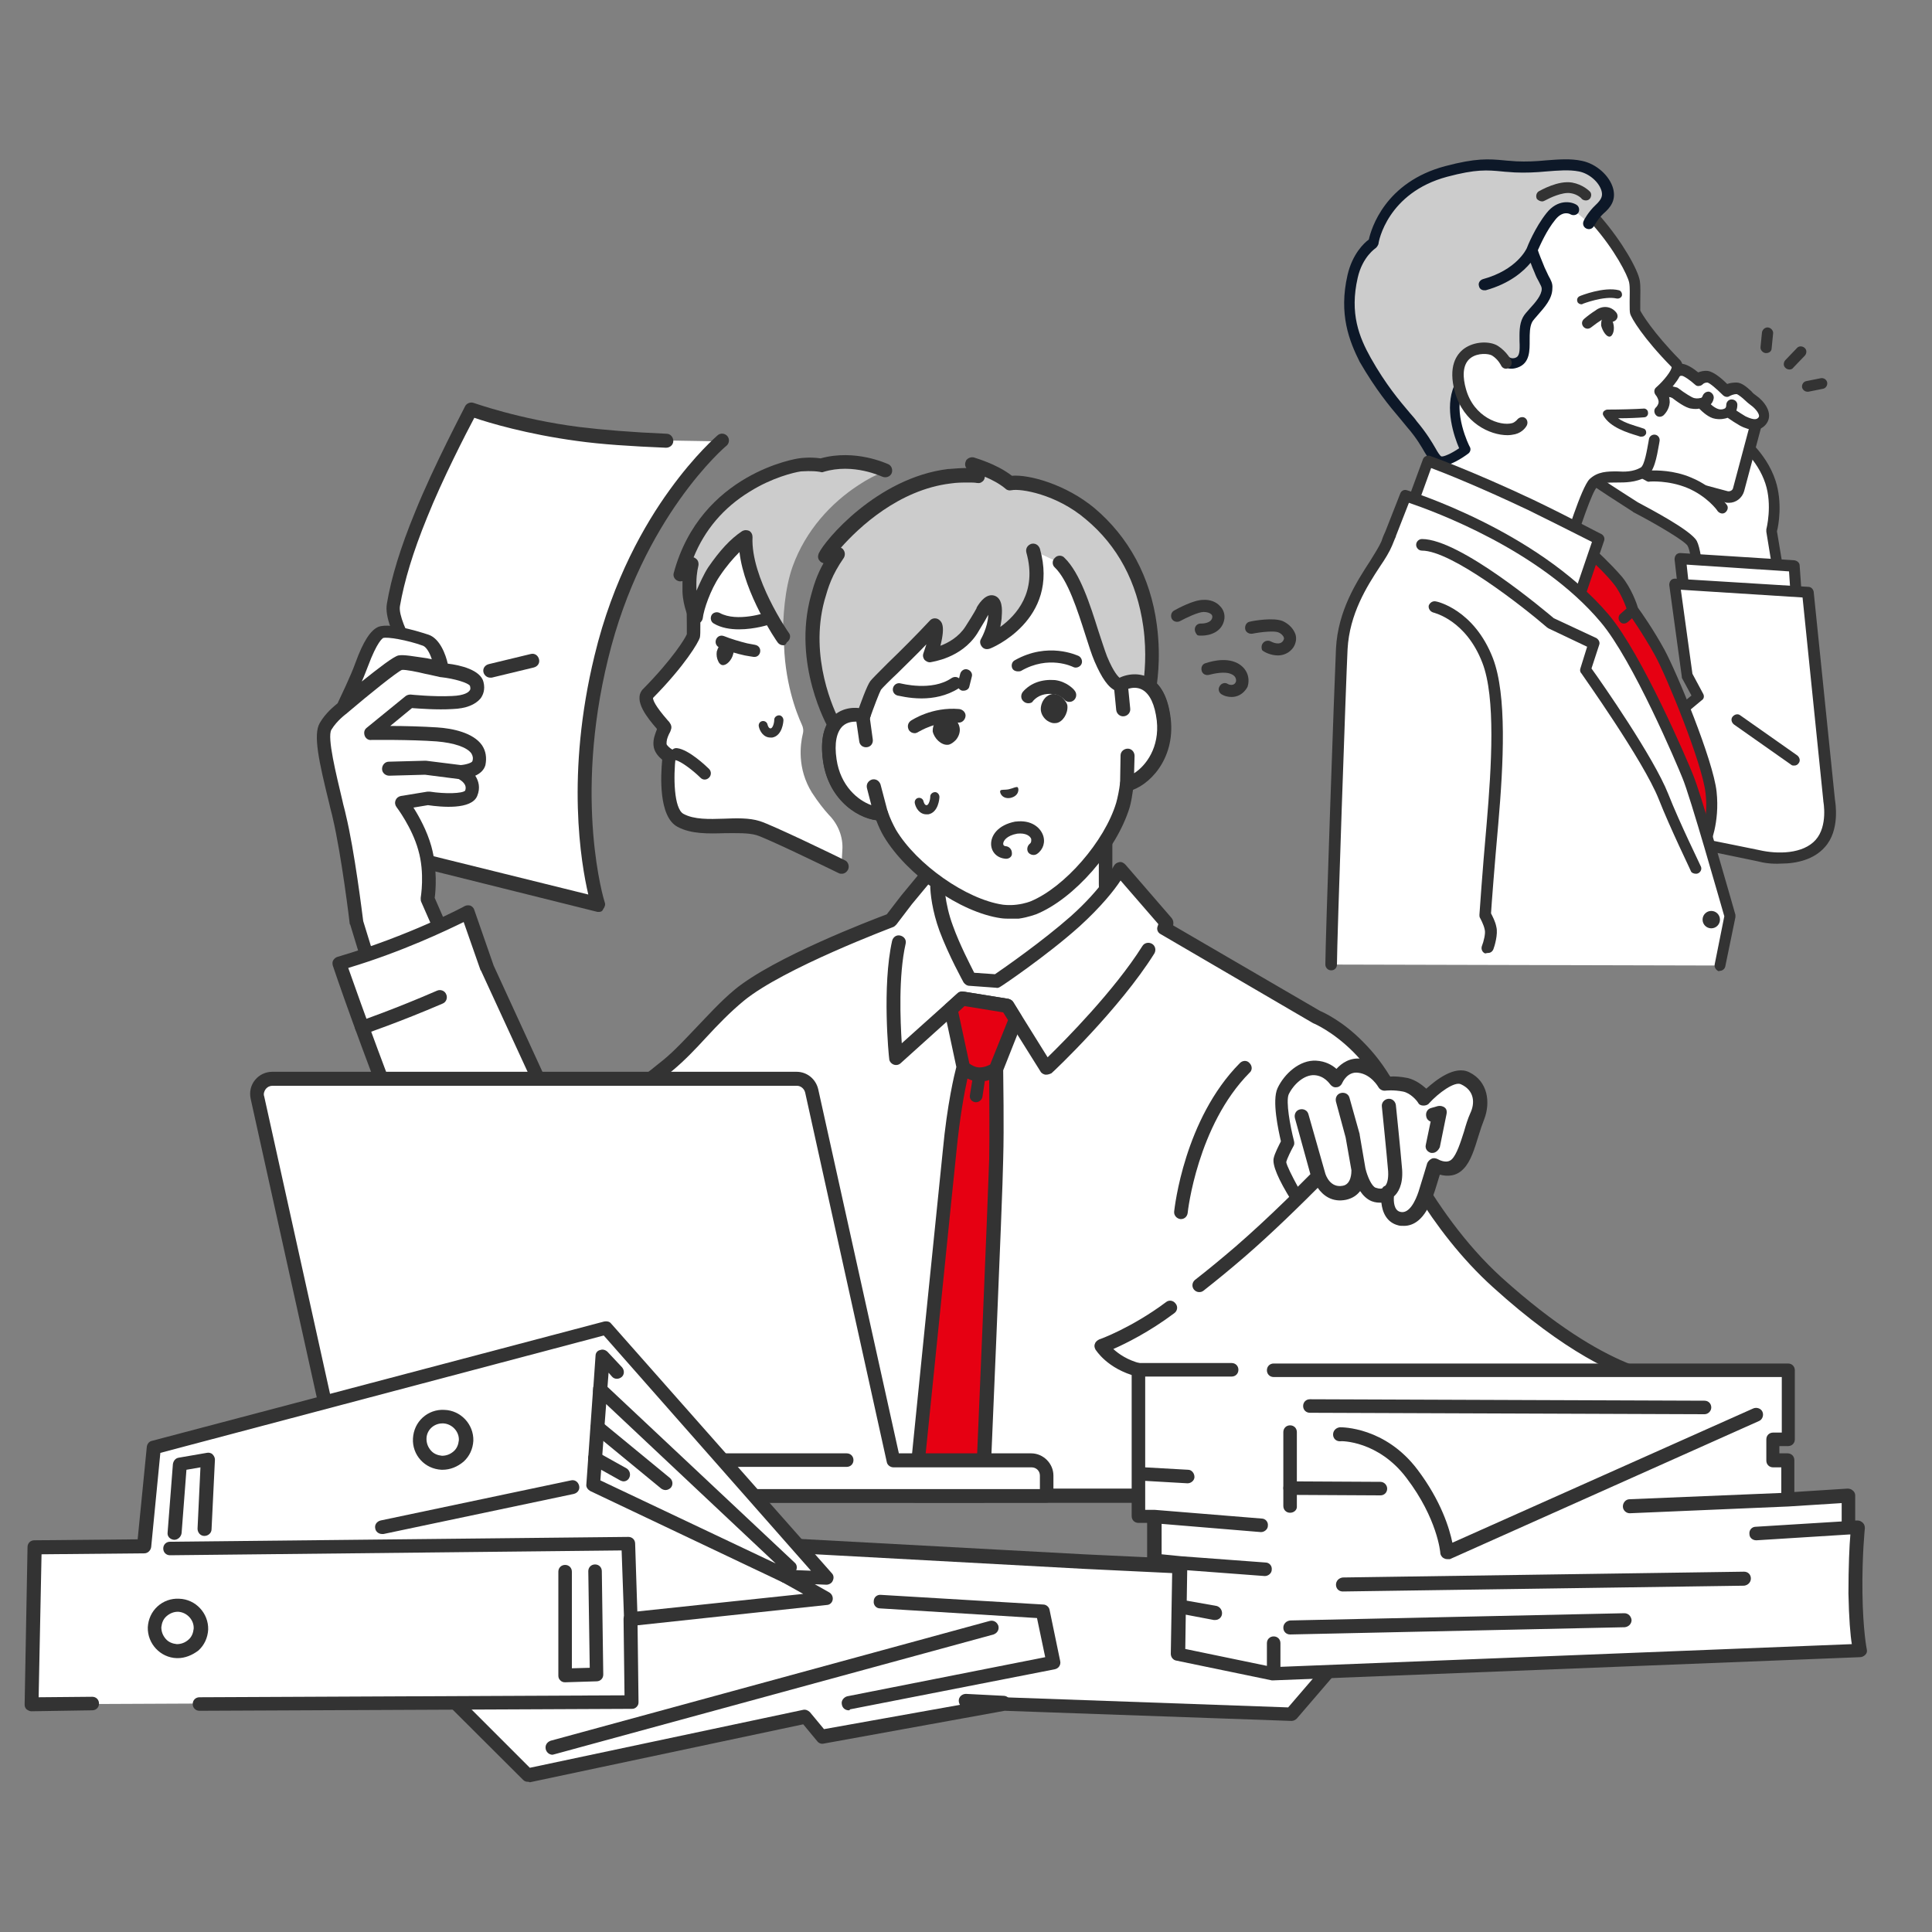 <?xml version="1.0" encoding="utf-8"?>
<!-- Generator: Adobe Illustrator 27.9.0, SVG Export Plug-In . SVG Version: 6.00 Build 0)  -->
<svg version="1.1" xmlns="http://www.w3.org/2000/svg" xmlns:xlink="http://www.w3.org/1999/xlink" x="0px" y="0px"
	 viewBox="0 0 400 400" style="enable-background:new 0 0 400 400;" xml:space="preserve">
<rect x="0" y="0" width="400" height="400" fill="#808080" stroke="none"/>
<style type="text/css">
	.st0{fill:#FFFFFF;}
	.st1{fill:#333333;}
	.st2{fill:none;stroke:#0D1828;stroke-width:0;stroke-miterlimit:10;}
	.st3{fill:#E60012;}
	.st4{fill:#CCCCCC;}
	.st5{fill:#0D1828;}
</style>
<g id="レイヤー_1">
	<g id="man_00000001666198362318042890000003998472898415862454_">
		<g>
			<g>
				<g>
					<g>
						<path class="st0" d="M119.7,89.8c-12.8-1.7-22.2-5.1-22.2-5.1s-6.4,12.1-10.4,21.9c-4,9.8-5.2,15.6-5.7,18.6
							c-0.5,3,2.8,8.6,2.8,8.6L71,150.8l5,17.5l5.5,8.5l42.5,10.6c0,0-6.6-21,0.7-51.2c7.3-30.1,25-44.8,25-44.8L138,91.2
							C132.4,91,125.6,90.6,119.7,89.8z"/>
						<path class="st1" d="M124,188.8c-0.1,0-0.2,0-0.3,0l-42.5-10.6c-0.4-0.1-0.7-0.3-0.9-0.6l-5.5-8.5c-0.1-0.1-0.1-0.3-0.2-0.4
							l-5-17.5c-0.1-0.4,0-0.9,0.3-1.3l12.7-16.2c-1-1.8-3-6-2.5-8.7c0.9-5.4,2.8-11.6,5.8-18.9c3.9-9.7,10.4-21.9,10.4-22
							c0.3-0.6,1.1-0.9,1.7-0.7c0.1,0,9.4,3.4,21.9,5c4.9,0.6,11,1.1,18.1,1.4c0.8,0,1.4,0.7,1.4,1.5c0,0.8-0.7,1.4-1.5,1.4
							c-7.2-0.3-13.4-0.7-18.4-1.4c-10.4-1.4-18.4-3.8-21.3-4.8c-1.7,3.2-6.6,12.7-9.8,20.7c-2.9,7.1-4.7,13.1-5.6,18.3
							c-0.3,1.8,1.5,5.6,2.6,7.6c0.3,0.5,0.3,1.2-0.1,1.6l-12.9,16.3l4.7,16.6l5.1,7.8l39.6,9.8c-1.5-6.4-4.7-24.9,1.3-49.5
							c3.8-15.8,10.5-27.3,15.5-34.2c5.4-7.5,9.8-11.2,10-11.4c0.6-0.5,1.5-0.4,2,0.2c0.5,0.6,0.4,1.5-0.2,2
							c-0.2,0.1-17.4,14.8-24.5,44.1c-7.2,29.3-0.8,50.2-0.7,50.4c0.2,0.5,0,1-0.3,1.4C124.7,188.7,124.4,188.8,124,188.8z"/>
					</g>
					<path class="st1" d="M101.5,140.3c-0.6,0-1.2-0.4-1.4-1.1c-0.2-0.8,0.3-1.5,1.1-1.7l8.7-2.1c0.8-0.2,1.5,0.3,1.7,1.1
						c0.2,0.8-0.3,1.5-1.1,1.7l-8.7,2.1C101.7,140.3,101.6,140.3,101.5,140.3z"/>
				</g>
				<g>
					<path class="st0" d="M90.3,152c-5.6-0.4-13.6-0.3-13.6-0.3l8.1-6.6c0,0,4.9,0.5,8.8,0.3c4-0.2,5.6-1.7,5-3.9
						c-0.6-2.2-7.2-2.9-7.2-2.9s-0.9-5.1-3.3-6c-2.7-1-7.9-2.2-9.4-1.6c-1.4,0.6-2.7,3.4-3.9,6.6c-1.2,3.4-3.9,8.8-3.9,8.8
						s-2.3,1.5-3.6,3.9c-1.3,2.3,1,10.9,2.8,18.6c1.8,7.8,3.6,22,3.6,22l5.7,18.7l16.8-5.6l-7.9-18c0,0,0.9-5.3-0.6-10.5
						c-1.4-5-4.7-9.4-4.7-9.4l5.5-0.9c0,0,7.9,1.3,8.8-1c1.2-2.9-2.2-4.4-2.2-4.4s3.4-0.2,3.8-1.8C100,154.4,95.9,152.4,90.3,152z"
						/>
					<path class="st1" d="M99.8,154.3c-1.8-2.6-6.1-3.5-9.3-3.7c-3.1-0.2-6.9-0.3-9.7-0.3l4.5-3.7c1.4,0.1,5.2,0.4,8.4,0.2
						c2.8-0.1,4.7-0.9,5.8-2.2c0.5-0.7,1-1.8,0.6-3.4c-0.6-2.5-4.8-3.5-7.4-3.8c-0.4-1.8-1.6-5.2-4-6c-0.1,0-7.7-2.7-10.4-1.6
						c-1.6,0.7-3.1,3-4.7,7.4c-1,2.8-3.1,7.1-3.7,8.4c-0.7,0.6-2.5,2-3.7,4.1c-1.4,2.4-0.2,7.9,2,16.8c0.2,1,0.5,1.9,0.7,2.9
						c1.8,7.6,3.5,21.7,3.5,21.8c0,0.1,0,0.2,0.1,0.2l5.7,18.7c0.2,0.6,0.8,1,1.4,1c0.1,0,0.3,0,0.4-0.1c0.8-0.2,1.2-1,0.9-1.8
						l-5.7-18.5c-0.2-1.5-1.8-14.6-3.6-22c-0.2-1-0.5-1.9-0.7-2.9c-1.3-5.5-3.2-13.1-2.3-14.7c1.2-2,3.2-3.4,3.2-3.4
						c0,0,0.1-0.1,0.1-0.1c0,0,0,0,0,0c4.7-4,10.2-8.4,11.3-8.9c0.7-0.1,3.2,0.4,4.8,0.8c1.1,0.2,2.2,0.5,3.2,0.7c0,0,0,0,0,0
						c0,0,0,0,0.1,0c2.8,0.3,5.7,1.2,6,1.8c0.2,0.7,0,0.9-0.1,1c-0.2,0.3-1,1-3.6,1.1c-3.8,0.2-8.6-0.3-8.6-0.3
						c-0.4,0-0.7,0.1-1,0.3l-8.1,6.6c-0.5,0.4-0.6,1-0.4,1.6c0.2,0.6,0.8,1,1.4,0.9c0.1,0,8.1-0.1,13.5,0.3c3.6,0.3,6.3,1.2,7.2,2.5
						c0.3,0.5,0.4,1,0.2,1.6c-0.1,0.3-1.2,0.7-2.4,0.8l-7.2-0.9c-0.1,0-0.1,0-0.2,0l-7.5,0.2c-0.8,0-1.4,0.7-1.4,1.5
						c0,0.8,0.7,1.4,1.5,1.4l7.4-0.2l7,0.9c0.5,0.3,1.8,1.1,1.3,2.4c-0.6,0.6-4.1,0.7-7.3,0.2c-0.2,0-0.3,0-0.5,0l-5.5,0.9
						c-0.5,0.1-0.9,0.4-1.1,0.9c-0.2,0.5-0.1,1,0.2,1.4c0,0,3.2,4.2,4.5,8.9c1.4,4.8,0.5,9.8,0.5,9.9c0,0.3,0,0.6,0.1,0.8l7.9,18
						c0.3,0.7,1.2,1.1,1.9,0.7c0.7-0.3,1.1-1.2,0.7-1.9l-7.7-17.6c0.2-1.4,0.6-6-0.7-10.7c-0.9-3.2-2.5-6.1-3.7-8l3-0.5
						c2.8,0.4,9,1,10.2-1.9c0.7-1.7,0.3-3.1-0.4-4.2c0.9-0.4,1.8-1.1,2.1-2.2C100.8,156.9,100.6,155.5,99.8,154.3z M82.5,135.7
						c-1,0.2-4.1,2.6-7.6,5.4c0.5-1.1,0.9-2.2,1.3-3.2c1.9-5.1,3-5.7,3.1-5.8c0.8-0.3,5,0.4,8.3,1.6c0.7,0.3,1.4,1.5,1.8,2.8
						c-0.3-0.1-0.6-0.1-0.9-0.2C85.6,135.9,83.7,135.5,82.5,135.7z"/>
				</g>
			</g>
			<g>
				<g>
					<g>
						<path class="st0" d="M240.5,198.6c-5.1-2.5-11.5-8.2-11.5-15.6c0-5.7,0-30.1,0-30.1l-17.8,15l-17.8,10.9c0,0,0,2.1,0,4.3
							c0,7.4-6.5,13.2-11.5,15.6c-10.4,5-14.6,11.6-14.6,11.6l30.8,17.2h26.3l30.8-17.2C255.1,210.2,250.9,203.6,240.5,198.6z"/>
						<path class="st1" d="M224.3,228.8c-0.5,0-1-0.3-1.2-0.7c-0.4-0.7-0.1-1.6,0.6-1.9l29.3-16.4c-1.7-2.1-5.9-6.4-13.1-9.9
							c-6.1-3-12.4-9.3-12.4-16.9v-27.1l-15.4,13c-0.1,0-0.1,0.1-0.2,0.1l-17.1,10.5v3.5c0,7.5-6.2,13.9-12.4,16.9
							c-7.2,3.5-11.4,7.8-13.1,9.9l29.3,16.4c0.7,0.4,0.9,1.3,0.6,1.9c-0.4,0.7-1.3,0.9-1.9,0.6l-30.8-17.2
							c-0.3-0.2-0.6-0.5-0.7-0.9c-0.1-0.4,0-0.8,0.2-1.1c0.2-0.3,4.5-7,15.2-12.1c4-1.9,10.7-7.1,10.7-14.3v-4.3
							c0-0.5,0.3-1,0.7-1.2l17.7-10.8l17.7-14.9c0.4-0.4,1-0.4,1.5-0.2c0.5,0.2,0.8,0.7,0.8,1.3V183c0,7.2,6.7,12.4,10.7,14.3
							c10.7,5.1,15,11.8,15.2,12.1c0.2,0.3,0.3,0.7,0.2,1.1c-0.1,0.4-0.3,0.7-0.7,0.9L225,228.6
							C224.8,228.7,224.6,228.8,224.3,228.8z"/>
					</g>
					<g>
						<path class="st0" d="M299.8,309.7c0,0-7.1-60.5-8.3-70.8c-2.5-21.4-19-28.3-19-28.3L241,192.2c0.3-0.8,0.4-1.2,0.4-1.2
							l-9.6-11.1c0,0-2.4,4.7-9.2,10.8c-6.8,6.1-16.2,12.4-16.2,12.4l-5.5-0.4c0,0-3-5.4-4.9-10.5c-1.9-5.1-1.9-9.5-1.9-9.5l-2-1.6
							l-4.3,5.2l-3.2,4.2c0,0-22.9,8.5-31.4,15.5c-5.6,4.7-9.8,10.3-14.7,14.4c-9.4,7.8-17.6,12.3-17.6,12.3L117,228l-3.3,0.4
							l-12.9-28l-4.1-11.6c0,0-11.5,6.2-26.5,10.6c2.5,7.5,8.9,24.9,15.5,41.5c6.3,16.6,10.7,30.1,23.4,32.2
							c8.6,1.4,30.2-6.9,43.4-12.5c0.8,24.2,2.4,49.1,2.4,49.1L299.8,309.7z"/>
						<path class="st1" d="M155,311.1c-0.8,0-1.4-0.6-1.4-1.3c0-0.2-1.6-23.8-2.4-47.1c-13.8,5.8-30.8,12-39.9,12
							c-0.9,0-1.7-0.1-2.4-0.2c-12.8-2.1-17.5-14.5-23.4-30.2c-0.4-1-0.7-1.9-1.1-2.9c-6.9-17.1-13.2-34.6-15.5-41.5
							c-0.1-0.4-0.1-0.8,0.1-1.1c0.2-0.3,0.5-0.6,0.9-0.7c14.7-4.3,26.2-10.4,26.3-10.5c0.4-0.2,0.8-0.2,1.2-0.1
							c0.4,0.2,0.7,0.5,0.8,0.9l4,11.5l12.4,27l2.2-0.3c0.5-0.1,1,0.1,1.3,0.5l3,3.8c2.5-1.4,9-5.5,16.3-11.5
							c2.3-1.9,4.4-4.2,6.7-6.6c2.5-2.6,5-5.4,8-7.9c8.1-6.7,28.3-14.4,31.5-15.6l3-3.9c0,0,0,0,0,0l4.3-5.2c0.5-0.6,1.4-0.7,2-0.2
							l2,1.6c0.4,0.3,0.6,0.7,0.6,1.1c0,0,0,4.2,1.8,9c1.4,3.9,3.6,8.1,4.4,9.7l4.3,0.3c1.9-1.3,9.8-6.8,15.7-12
							c6.5-5.8,8.9-10.4,8.9-10.4c0.2-0.4,0.6-0.7,1.1-0.8c0.5-0.1,0.9,0.1,1.3,0.5l9.6,11.1c0.3,0.4,0.4,0.9,0.3,1.4c0,0,0,0,0,0.1
							l30.4,17.7c0.7,0.3,4.7,2.1,8.9,6.4c4.2,4.2,9.5,11.5,10.9,23c1.2,10.4,8.3,70.8,8.3,70.8c0,0.4-0.1,0.8-0.4,1.1
							c-0.3,0.3-0.7,0.5-1.1,0.5L155,311.1z M152.5,259.1c0.3,0,0.5,0.1,0.8,0.2c0.4,0.3,0.6,0.7,0.7,1.2c0.7,20.7,2,42.3,2.3,47.7
							l141.9,0c-1.1-9.6-7-59.9-8.1-69.2c-2.4-20.4-18-27.1-18.1-27.1c-0.1,0-0.1-0.1-0.2-0.1l-31.5-18.4c-0.6-0.3-0.9-1-0.6-1.7
							c0.1-0.2,0.1-0.3,0.1-0.4l-7.8-9c-1.3,2-4,5.4-8.5,9.5c-6.8,6.1-16.3,12.5-16.4,12.5c-0.3,0.2-0.6,0.3-0.9,0.2l-5.5-0.4
							c-0.5,0-0.9-0.3-1.2-0.7c-0.1-0.2-3.1-5.6-5-10.7c-1.5-4.1-1.9-7.8-1.9-9.3l-0.4-0.3l-3.4,4.1l-3.2,4.2
							c-0.2,0.2-0.4,0.4-0.6,0.5c-0.2,0.1-22.7,8.5-31,15.3c-2.9,2.4-5.4,5-7.8,7.6c-2.3,2.5-4.5,4.8-6.9,6.8
							c-9.4,7.8-17.5,12.2-17.8,12.4c-0.6,0.3-1.4,0.2-1.8-0.4l-3.3-4.1l-2.4,0.3c-0.6,0.1-1.2-0.2-1.5-0.8l-12.9-28
							c0,0,0-0.1-0.1-0.1l-3.5-10c-3.5,1.7-12.6,6.1-23.9,9.5c2.7,7.7,8.6,24,15,40c0.4,1,0.8,2,1.1,2.9c5.6,14.8,10,26.6,21.2,28.4
							c6.2,1,21.3-3.4,42.6-12.4C152.1,259.2,152.3,259.1,152.5,259.1z"/>
					</g>
					<path class="st1" d="M75,214.2c-0.6,0-1.1-0.4-1.4-1c-0.3-0.7,0.1-1.6,0.9-1.8c0.1,0,7.5-2.6,16-6.3c0.7-0.3,1.6,0,1.9,0.8
						c0.3,0.7,0,1.6-0.8,1.9c-8.6,3.7-16.1,6.3-16.2,6.3C75.3,214.2,75.1,214.2,75,214.2z"/>
				</g>
				<path class="st2" d="M210.7,195.2C210.8,195.2,210.8,195.2,210.7,195.2L210.7,195.2L210.7,195.2z"/>
				<path class="st2" d="M200.9,194.9C200.9,194.9,200.9,194.9,200.9,194.9L200.9,194.9L200.9,194.9z"/>
				<path class="st1" d="M216.6,222.5c-0.1,0-0.1,0-0.2,0c-0.4-0.1-0.8-0.3-1-0.7l-7.7-12.3l-8-1.3l-13.2,11.9
					c-0.4,0.4-1,0.5-1.5,0.3c-0.5-0.2-0.9-0.7-0.9-1.2c-0.1-0.6-1.5-15,0.6-24.4c0.2-0.8,0.9-1.3,1.7-1.1c0.8,0.2,1.3,0.9,1.1,1.7
					c-1.5,6.6-1.1,16-0.8,20.6l11.6-10.4c0.3-0.3,0.8-0.4,1.2-0.3l9.3,1.5c0.4,0.1,0.8,0.3,1,0.7l7.1,11.4
					c3.6-3.5,13.8-13.8,19.6-23c0.4-0.7,1.3-0.9,2-0.5c0.7,0.4,0.9,1.3,0.5,2c-7.2,11.5-20.7,24.3-21.3,24.8
					C217.3,222.4,216.9,222.5,216.6,222.5z"/>
				<g>
					<path class="st3" d="M196.6,238.4c1-10.9,2.8-17.4,2.8-17.4l0,0l-2.6-12.1l2.4-2.2l9.3,1.5l1.7,2.8l-4.1,10.3h0h0
						c0,0,0.2,11,0,18.7c-0.2,7.6-2.8,69.7-2.8,69.7l-14,0C189.3,309.7,196.3,241.3,196.6,238.4z"/>
					<path class="st1" d="M211.5,210.3l-1.7-2.8c-0.2-0.3-0.6-0.6-1-0.7l-9.3-1.5c-0.4-0.1-0.9,0.1-1.2,0.3l-2.4,2.2
						c-0.4,0.3-0.5,0.9-0.4,1.4l2.5,11.7c-0.4,1.5-1.9,7.7-2.8,17.3c0,0,0,0,0,0c-0.3,2.8-7.2,70.6-7.2,71.3c0,0.4,0.1,0.8,0.4,1.1
						c0.3,0.3,0.7,0.5,1.1,0.5l14,0c0.8,0,1.4-0.6,1.4-1.4c0-0.6,2.7-62.1,2.8-69.7c0.2-6.9,0-16.6,0-18.4l4-10.1
						C211.7,211.1,211.7,210.7,211.5,210.3z M204.8,240c-0.2,6.9-2.4,59.1-2.8,68.3l-11.1,0c1.1-10.5,6.8-67.1,7.1-69.7h0
						c0.7-7.3,1.7-12.6,2.3-15.3c0.3,0.1,0.6,0.3,1,0.4l-0.5,3.1c-0.1,0.7,0.4,1.3,1.1,1.4c0.1,0,0.1,0,0.2,0c0.6,0,1.2-0.5,1.3-1.1
						l0.5-3.3c0.3,0,0.6-0.1,0.9-0.2C204.8,227.2,204.9,234.5,204.8,240z M205,220.4c-0.4,0.2-1.2,0.6-2.2,0.6
						c-0.9,0-1.7-0.5-2.1-0.8l-2.3-10.7l1.3-1.2l8,1.3l1,1.6L205,220.4z"/>
				</g>
				<g>
					<path class="st0" d="M232.1,141.6l-1.7-13.7c-0.5-4-2-7.7-4.3-11c-4.5-6.2-13-14.6-25.7-13.1l-0.2,0
						c-12.7,1.6-18.9,11.8-21.7,18.9c-1.5,3.7-2,7.7-1.5,11.7l1.7,13.7c-3.1-0.8-8,0.6-6.8,9.2c1.1,7.7,7.1,11.1,10.6,11.1
						c0.5,1.4,1.1,2.8,1.8,4c4.5,7.6,15.2,15,23.1,16.2c0,0,1.4,0.2,3.3,0c1.9-0.2,3.2-0.8,3.2-0.8c7.5-3,16-12.8,18.5-21.3
						c0.4-1.3,0.6-2.8,0.8-4.3c3.4-0.8,8.4-5.6,7.6-13.3C240,140.2,234.9,140.1,232.1,141.6z"/>
					<path class="st1" d="M208.8,190.2c-1,0-1.6-0.1-1.6-0.1c-8.4-1.2-19.4-8.9-24.2-16.9c-0.6-1-1.1-2.1-1.6-3.4
						c-4.1-0.6-9.9-4.5-11-12.3c-0.6-4.3,0.1-7.5,2.2-9.4c1.2-1,2.7-1.6,4.3-1.6l-1.5-12c-0.5-4.2,0-8.5,1.6-12.4
						c2.7-6.6,9.2-18,22.9-19.8c0,0,0.1,0,0.1,0c0,0,0.1,0,0.1,0c13.8-1.6,22.8,7.9,27,13.7c2.5,3.4,4,7.4,4.6,11.7l1.5,12
						c1.6-0.4,3.2-0.2,4.6,0.5c2.5,1.3,4,4.2,4.5,8.6c0.8,7.8-3.8,13-7.7,14.6c-0.2,1.4-0.4,2.6-0.7,3.7c-2.7,8.9-11.5,19-19.4,22.2
						c-0.1,0-1.5,0.6-3.6,0.9C210.1,190.2,209.4,190.2,208.8,190.2z M177.1,149.4c-0.8,0-1.7,0.2-2.5,0.9c-1.3,1.2-1.8,3.6-1.3,6.9
						c1,7,6.5,9.9,9.2,9.9c0.6,0,1.1,0.4,1.3,0.9c0.5,1.5,1.1,2.7,1.7,3.8c4.3,7.2,14.6,14.4,22.1,15.5c0,0,1.3,0.2,2.9,0
						c1.7-0.2,2.9-0.7,2.9-0.7c7-2.9,15.3-12.4,17.7-20.4c0.3-1.1,0.6-2.5,0.8-4.1c0.1-0.6,0.5-1.1,1.1-1.2
						c2.6-0.7,7.3-4.8,6.5-11.8c-0.4-3.3-1.4-5.5-3-6.4c-1.6-0.9-3.3-0.1-3.8,0.2c-0.4,0.2-0.9,0.2-1.3,0c-0.4-0.2-0.7-0.6-0.8-1.1
						L229,128c-0.5-3.7-1.9-7.3-4-10.3c-4.7-6.5-12.7-13.9-24.3-12.5c0,0-0.1,0-0.1,0c0,0-0.1,0-0.1,0c-11.7,1.5-17.6,10.6-20.6,18
						c-1.4,3.5-1.9,7.3-1.4,11l1.7,13.7c0.1,0.5-0.1,0.9-0.5,1.2c-0.4,0.3-0.8,0.4-1.3,0.3C178.1,149.5,177.7,149.4,177.1,149.4z"/>
				</g>
				<g>
					<g>
						<path class="st4" d="M225.8,106.2c-6.2-5.2-14-6.8-16.6-6.3c-3-2.5-7.9-3.9-7.9-3.9l1.2,2.3c0,0,0,0,0,0c0,0,0,0-0.1,0
							c-0.6-0.1-1.2-0.1-1.8-0.1c-1.4,0-2.7,0-4,0.2c0,0-0.1,0-0.1,0l0,0c-14.5,1.8-24.9,14.8-25.7,16.7l2.6-0.7l0,0
							c-2.5,3.6-3.4,6.2-4.2,9.2c-3.8,13.8,3.5,26.6,3.5,26.6l4.8,2.1l1-4.1c0,0,2-5.9,2.7-6.7c0.9-1.2,7.9-7.6,12.2-12.4
							c1,0.7-1,6.3-1,6.3s5.6-0.6,8.5-5.2c1.8-2.9,2.4-3.9,2.4-3.9s2.8-4.7,2.6,1c-0.1,2.9-1.6,5.6-1.6,5.6s13.4-5.2,9.5-19l5.5,2.6
							c4.1,4,6.5,15.2,8.5,19.9c2.6,6.1,4.1,5.4,4.1,5.4l3,3l3-2.5C238.1,142.1,242.5,120.2,225.8,106.2z"/>
						<path class="st1" d="M177.7,153.7c-0.2,0-0.4,0-0.6-0.1l-4.8-2.1c-0.3-0.1-0.5-0.3-0.7-0.6c-0.3-0.5-7.6-13.4-3.7-27.6
							c0.6-2.2,1.2-4.2,2.6-6.7c-0.3-0.1-0.6-0.2-0.8-0.5c-0.4-0.4-0.4-1-0.2-1.5c1.2-2.7,12.1-15.7,26.8-17.5c0,0,0.1,0,0.1,0
							l0.1,0c1.2-0.1,2.4-0.2,3.6-0.2l-0.1-0.1c-0.3-0.5-0.2-1.1,0.1-1.6c0.4-0.4,0.9-0.6,1.5-0.5c0.2,0.1,4.7,1.3,7.9,3.8
							c3.6-0.3,11.2,1.8,17.1,6.7c7.1,6,11.6,14.3,12.9,24.1c1,7.4-0.1,12.9-0.1,13.2c-0.1,0.3-0.2,0.6-0.5,0.8l-3,2.5
							c-0.6,0.5-1.4,0.4-1.9-0.1l-2.6-2.6c-0.1,0-0.3-0.1-0.4-0.1c-1.5-0.6-2.9-2.6-4.4-6.1c-0.6-1.4-1.2-3.3-1.9-5.5
							c-1.6-5-3.6-11.3-6.3-13.9c-0.6-0.5-0.6-1.5,0-2c0.5-0.6,1.5-0.6,2,0c3.2,3.1,5.3,9.7,7,15.1c0.7,2.1,1.3,4,1.8,5.3
							c1.4,3.4,2.4,4.3,2.7,4.5c0.4,0,0.8,0.1,1.1,0.4l2.1,2.1l1.6-1.4c0.2-1.5,0.8-6.1,0-11.8c-1.3-9.2-5.3-16.7-11.9-22.2
							c-6.1-5.2-13.5-6.4-15.4-6c-0.4,0.1-0.9,0-1.2-0.3c-1.3-1.1-2.9-1.9-4.3-2.5c0,0.2-0.1,0.5-0.2,0.7c-0.3,0.4-0.8,0.7-1.3,0.6
							c0,0,0,0,0,0l-0.1,0c-0.5-0.1-1.1-0.1-1.7-0.1c-1.3,0-2.5,0-3.8,0.2c0,0,0,0,0,0l0,0c0,0,0,0,0,0c-10.7,1.3-19,9.1-22.7,13.3
							c0.2,0.1,0.4,0.2,0.5,0.4c0.4,0.5,0.4,1.2,0.1,1.7c-2.5,3.6-3.2,6-4,8.8c-3.2,11.8,2,22.9,3.2,25.1l2.8,1.2l0.6-2.4
							c0,0,0-0.1,0-0.1c0.8-2.3,2.2-6.2,2.9-7.1c0.4-0.5,1.5-1.6,3.6-3.7c2.6-2.5,6.1-6,8.7-8.8c0.5-0.6,1.4-0.6,1.9-0.2
							c0.5,0.4,1.4,1.1,0.3,5.4c1.6-0.6,3.8-1.8,5.2-4c1.8-2.8,2.3-3.8,2.3-3.8c0,0,0-0.1,0-0.1c0.8-1.4,2.1-2.9,3.6-2.5
							c1.8,0.5,1.7,3,1.6,4.2c0,0.8-0.2,1.6-0.3,2.3c3.3-2.4,7.7-7.2,5.4-15.4c-0.2-0.8,0.2-1.5,1-1.8c0.8-0.2,1.5,0.2,1.8,1
							c4.2,14.8-10.2,20.7-10.4,20.7c-0.6,0.2-1.2,0.1-1.6-0.4c-0.4-0.5-0.5-1.1-0.2-1.6c0,0,1.4-2.4,1.5-4.9c0,0,0,0,0-0.1
							c-0.2,0.4-0.9,1.6-2.3,3.9c-3.3,5.1-9.3,5.8-9.6,5.9c-0.5,0.1-1-0.2-1.3-0.5c-0.3-0.4-0.4-0.9-0.2-1.4
							c0.2-0.6,0.4-1.2,0.6-1.8c-2,2.1-4.2,4.2-6,6c-1.6,1.5-3.1,3-3.4,3.4c-0.3,0.5-1.5,3.6-2.4,6.2l-1,4c-0.1,0.4-0.4,0.8-0.8,0.9
							C178.1,153.6,177.9,153.7,177.7,153.7z M231.5,140.3C231.5,140.3,231.5,140.3,231.5,140.3
							C231.5,140.3,231.5,140.3,231.5,140.3z"/>
					</g>
				</g>
				<g>
					<path class="st0" d="M179.4,153.3l-0.7-5.1c-3.1-0.8-8,0.6-6.8,9.2c1.1,7.7,7.1,11.1,10.6,11.1l-1.5-5.7L179.4,153.3z"/>
					<path class="st1" d="M182.4,169.9C182.4,169.9,182.4,169.9,182.4,169.9c-4.2,0-10.8-3.9-12-12.3c-0.6-4.3,0.1-7.5,2.2-9.4
						c1.6-1.5,4-2,6.3-1.4c0.6,0.1,1,0.6,1.1,1.2l0.7,5.1c0.1,0.8-0.4,1.5-1.2,1.6c-0.8,0.1-1.5-0.4-1.6-1.2l-0.6-4.1
						c-0.8,0-1.9,0.1-2.8,0.9c-1.3,1.2-1.8,3.6-1.3,6.9c0.8,5.5,4.4,8.5,7.2,9.5l-0.9-3.5c-0.2-0.8,0.2-1.5,1-1.8
						c0.8-0.2,1.5,0.2,1.8,1l1.5,5.7c0.1,0.4,0,0.9-0.2,1.2C183.3,169.7,182.9,169.9,182.4,169.9z"/>
				</g>
				<g>
					<path class="st0" d="M232.1,141.6l0.5,5.1l0.8,9.6l-0.1,5.9c3.4-0.8,8.4-5.6,7.6-13.3C240,140.2,234.9,140.1,232.1,141.6z"/>
					<path class="st1" d="M233.3,163.7c-0.3,0-0.6-0.1-0.9-0.3c-0.3-0.3-0.5-0.7-0.5-1.1l0.1-5.9c0-0.8,0.7-1.4,1.5-1.4
						c0.8,0,1.4,0.7,1.4,1.5l-0.1,3.6c2.5-1.6,5.3-5.4,4.7-10.9c-0.4-3.3-1.4-5.5-3-6.4c-1.1-0.6-2.2-0.4-2.9-0.2l0.4,4.1
						c0.1,0.8-0.5,1.5-1.3,1.6c-0.8,0.1-1.5-0.5-1.6-1.3l-0.5-5.1c-0.1-0.6,0.2-1.1,0.8-1.4c2.1-1.1,4.5-1.2,6.5-0.2
						c2.5,1.3,4,4.2,4.5,8.6c0.9,8.4-4.6,13.9-8.7,14.9C233.5,163.7,233.4,163.7,233.3,163.7z"/>
				</g>
				<path class="st1" d="M207.1,163.7c0.2-0.3,0.9-0.1,1.8-0.3c0.9-0.2,1.5-0.6,1.8-0.4c0.3,0.3,0.3,1.8-1.5,2.2
					C207.5,165.5,206.9,164.1,207.1,163.7z"/>
				<path class="st1" d="M219.9,144.4c-0.6-0.5-1.4-0.8-2.1-0.7c-0.5,0.1-1.1,0.4-1.5,0.9c-0.6,0.7-0.9,1.7-0.8,2.5
					c0.1,0.8,0.6,1.6,1.3,2.1c0.6,0.4,1.2,0.6,1.8,0.5c0,0,0,0,0.1,0c1.3-0.2,2.4-1.9,2.3-3.5C221,145.7,220.5,145,219.9,144.4z"/>
				<path class="st1" d="M212.9,145.6c-0.3,0-0.7-0.1-1-0.4c-0.6-0.5-0.6-1.4-0.1-2c1.6-1.8,3.9-2.6,6.6-2.4c2.5,0.3,4,2,4.1,2.2
					c0.5,0.6,0.4,1.5-0.2,2c-0.6,0.5-1.5,0.4-2-0.2c0,0-0.9-1-2.2-1.1c-1.8-0.2-3.2,0.3-4.2,1.4
					C213.7,145.5,213.3,145.6,212.9,145.6z"/>
				<path class="st1" d="M190.8,144.6c-2.7,0-4.8-0.6-5-0.6c-0.7-0.2-1.1-0.9-0.9-1.6c0.2-0.7,0.9-1.1,1.6-0.9
					c0.1,0,6.4,1.7,10.5-1.1c0.6-0.4,1.4-0.3,1.8,0.3c0.4,0.6,0.3,1.4-0.3,1.8C196,144.1,193.2,144.6,190.8,144.6z"/>
				<path class="st1" d="M210.7,139c-0.4,0-0.9-0.2-1.1-0.6c-0.3-0.6-0.1-1.4,0.5-1.7c6.9-3.9,12.9-1,13.2-0.9
					c0.6,0.3,0.9,1.1,0.6,1.7c-0.3,0.6-1.1,0.9-1.7,0.6c-0.2-0.1-5.1-2.5-10.8,0.8C211.2,139,211,139,210.7,139z"/>
				<path class="st1" d="M208.3,177.8C208.3,177.8,208.3,177.8,208.3,177.8c-1.8-0.1-3-1.3-3.1-2.9c-0.1-1.9,1.4-4.1,5-4.8
					c0,0,0,0,0.1,0c3.2-0.4,5,1.2,5.6,2.7c0.6,1.5,0.1,3.1-1.2,4c-0.6,0.4-1.4,0.2-1.8-0.3c-0.4-0.6-0.2-1.4,0.3-1.8
					c0.4-0.3,0.3-0.8,0.3-1c-0.2-0.6-1.1-1.3-2.9-1.1c-2.2,0.4-2.9,1.5-2.9,2.1c0,0.3,0.2,0.5,0.6,0.5c0.7,0.1,1.2,0.7,1.2,1.4
					C209.6,177.3,209,177.8,208.3,177.8z"/>
				<path class="st1" d="M191.8,168.6c-1.4,0-2.2-1.3-2.4-2.3c-0.1-0.5,0.2-1,0.7-1.1c0.5-0.1,1,0.2,1.1,0.7c0,0,0.2,0.9,0.7,0.8
					c0.4-0.1,0.7-1.1,0.7-1.8c0-0.5,0.5-0.9,1-0.9c0.5,0,0.9,0.5,0.9,1c0,0.3-0.2,3.2-2.3,3.6C192.1,168.6,191.9,168.6,191.8,168.6z
					"/>
				<path class="st1" d="M244.5,252.4c0,0-0.1,0-0.1,0c-0.8-0.1-1.4-0.8-1.3-1.6c0.1-0.8,2.1-19.1,13.6-30.7c0.6-0.6,1.5-0.6,2,0
					c0.6,0.6,0.6,1.5,0,2c-10.8,10.9-12.8,28.8-12.8,29C245.8,251.9,245.2,252.4,244.5,252.4z"/>
				<path class="st1" d="M199.5,143c-0.1,0-0.2,0-0.3,0c-0.7-0.2-1.1-0.9-0.9-1.5l0.5-2c0.2-0.7,0.9-1.1,1.5-0.9
					c0.7,0.2,1.1,0.9,0.9,1.5l-0.5,2C200.6,142.7,200,143,199.5,143z"/>
				<path class="st1" d="M193.8,149.2c0.5-0.7,1.2-1.1,1.9-1.2c0.5-0.1,1.1,0.1,1.6,0.5c0.7,0.5,1.3,1.4,1.4,2.3
					c0.1,0.8-0.2,1.7-0.8,2.4c-0.5,0.5-1,0.9-1.6,1c0,0,0,0-0.1,0c-1.3,0.1-2.8-1.3-3.1-2.8C193.1,150.6,193.3,149.9,193.8,149.2z"
					/>
				<path class="st1" d="M189.4,151.8c-0.5,0-0.9-0.2-1.2-0.6c-0.4-0.7-0.3-1.5,0.4-2c0.2-0.1,4.3-2.9,10-2.4
					c0.8,0.1,1.4,0.8,1.3,1.5c-0.1,0.8-0.8,1.4-1.5,1.3c-4.7-0.4-8.1,1.9-8.2,1.9C189.9,151.7,189.6,151.8,189.4,151.8z"/>
			</g>
			<g>
				<path class="st1" d="M248.8,131.6c-0.4,0-0.7,0-0.9-0.1c0,0,0,0,0,0c-1.1-1.2-0.3-2.5,0.8-2.4c0.2,0,2.1,0,2.3-1.3
					c0-0.2,0-0.4-0.2-0.6c-0.3-0.3-0.9-0.5-1.6-0.5c-1.1,0-3.6,1.2-4.9,1.9c-0.6,0.3-1.4,0.1-1.7-0.5c-0.3-0.6-0.1-1.4,0.5-1.7
					c0.7-0.4,4-2.2,6-2.2c1.4-0.1,2.7,0.4,3.5,1.3c0.7,0.7,1,1.6,0.9,2.6C253.1,130.9,250.4,131.6,248.8,131.6z"/>
				<path class="st1" d="M264.6,135.7c-1.5,0-2.9-0.7-3.3-1.1c-0.5-1.5,0.9-2.3,1.8-1.8c0.2,0.1,1.9,1,2.6-0.2
					c0.1-0.2,0.2-0.4,0.1-0.6c-0.1-0.4-0.6-0.9-1.2-1.1c-0.8-0.3-3.3-0.1-5.3,0.3c-0.7,0.1-1.4-0.3-1.5-1c-0.1-0.7,0.3-1.4,1-1.5
					c0.8-0.2,4.9-0.9,6.8-0.1c1.3,0.6,2.2,1.6,2.6,2.7c0.3,0.9,0.1,1.9-0.4,2.7C267,135.2,265.7,135.7,264.6,135.7z"/>
				<path class="st1" d="M255,144.3c-0.8,0-1.5-0.2-2-0.5c-0.6-0.3-0.9-1.1-0.5-1.7c0.3-0.6,1.1-0.9,1.7-0.5
					c0.1,0.1,1.3,0.6,1.7-0.5c0.1-0.6-0.2-1.2-0.9-1.5c-1.4-0.7-3.8-0.1-4.6,0.1c-0.7,0.2-1.4-0.1-1.6-0.8c-0.2-0.7,0.1-1.4,0.8-1.6
					c0.4-0.1,3.9-1.4,6.6,0c1.7,0.9,2.6,2.6,2.2,4.5c0,0.1-0.1,0.2-0.1,0.4C257.4,143.8,256.1,144.3,255,144.3z"/>
			</g>
			<g>
				<path class="st0" d="M310,265.3c-15.9-14.4-24-35.4-24-35.4s-15.7,17.4-29.3,29.1c-3,2.6-5.8,4.9-8.4,7l-6.2,4.7
					c-7.3,5.6-14.2,7.9-14.2,7.9s2.1,3.5,7.8,5c7.5,1.9,16.3,4.8,16.3,4.8h87.1l6.5-2.8C345.6,285.5,333.3,286.4,310,265.3z"/>
				<path class="st1" d="M339.1,289.8H252c-0.1,0-0.3,0-0.4-0.1c-0.1,0-8.8-2.8-16.2-4.7c-6.2-1.6-8.5-5.5-8.6-5.6
					c-0.2-0.4-0.3-0.8-0.1-1.2c0.1-0.4,0.5-0.7,0.9-0.9c0.1,0,6.7-2.4,13.8-7.7c0.6-0.5,1.5-0.4,2,0.3c0.5,0.6,0.4,1.5-0.3,2
					c-5.2,3.9-10.1,6.3-12.6,7.4c1.1,1,2.9,2.3,5.7,3c6.8,1.8,14.7,4.3,16.1,4.7h86.5l1.7-0.7c-5.8-1.6-16.4-6.2-31.4-19.8
					c-13.2-11.9-21-28.1-23.5-33.9c-4.3,4.6-16.8,18-27.9,27.6c-2.9,2.5-5.7,4.8-8.5,7c-0.6,0.5-1.5,0.4-2-0.2
					c-0.5-0.6-0.4-1.5,0.2-2c2.7-2.1,5.6-4.5,8.4-6.9c13.4-11.6,29-28.8,29.1-29c0.3-0.4,0.8-0.5,1.3-0.4c0.5,0.1,0.9,0.4,1.1,0.9
					c0.1,0.2,8.2,20.9,23.6,34.9c22.4,20.2,34.4,19.9,34.5,19.9c0.7,0,1.3,0.4,1.5,1.1c0.2,0.7-0.2,1.4-0.8,1.6l-6.5,2.8
					C339.5,289.7,339.3,289.8,339.1,289.8z"/>
			</g>
			<g>
				<g>
					<path class="st0" d="M266.9,236.5c0,0-2.2-8-1-10.5c1.1-2.4,3.8-5,6.6-4.9c2.9,0.1,4.4,2.5,4.4,2.5s1.4-3.4,4.8-3
						s5.3,3.7,5.3,3.7s1.8-0.3,4.1,0.2c2.3,0.5,4,2.9,4,2.9s5.2-5.8,8.3-4.3c3.1,1.5,3.5,5,2.2,7.8c-1.3,2.8-2.1,7.9-4.1,9.9
						c-1.9,2-4.7,0.2-4.7,0.2s-1.1,3.7-1.8,5.9s-2.4,5.9-5.5,5.1c-3-0.8-2.3-5.3-2.3-5.3s-0.9,1-3,0.3c-2.1-0.7-3-5.1-3-5.1
						s0.3,4.2-2.9,4.8c-4,0.8-5.3-3.5-5.3-3.5l-4.4,4.4c0,0-3.9-6.2-3.5-7.7C265.5,239,266.9,236.5,266.9,236.5z"/>
					<path class="st1" d="M304.2,222c-3-1.5-6.9,1.6-8.9,3.4c-0.9-0.8-2.2-1.8-3.8-2.2c-1.5-0.3-2.9-0.4-3.7-0.3
						c-0.9-1.2-2.9-3.3-5.9-3.7c-2.4-0.3-4.1,0.9-5.2,2.1c-0.9-0.8-2.3-1.6-4.2-1.7c-3.4-0.2-6.6,2.7-8,5.7c-1.2,2.6,0.2,8.8,0.7,11
						c-0.4,0.8-1.3,2.5-1.5,3.5c-0.3,1.4,0.9,4.3,3.7,8.8c0.2,0.4,0.6,0.6,1.1,0.7c0.4,0.1,0.9-0.1,1.2-0.4l3.1-3
						c1.1,1.6,3,3.1,5.9,2.5c1.3-0.3,2.2-0.9,2.9-1.8c0.6,0.9,1.4,1.7,2.4,2.1c0.8,0.3,1.4,0.3,2,0.3c0.2,2,1.1,4.1,3.5,4.7
						c0.3,0.1,0.7,0.1,1.2,0.1c1.8,0,4.3-1.1,6-6.2c0.5-1.3,1-3.2,1.4-4.4c1.5,0.4,3.4,0.4,4.9-1.2c1.5-1.5,2.3-4.2,3.1-6.8
						c0.4-1.3,0.8-2.5,1.2-3.5C308.6,228.3,308.1,223.9,304.2,222z M304.4,230.5c-0.5,1.1-0.9,2.4-1.3,3.8c-0.7,2.2-1.5,4.7-2.5,5.7
						c-1.1,1.1-2.9,0-2.9,0c-0.4-0.2-0.9-0.3-1.3-0.1c-0.4,0.2-0.7,0.5-0.9,0.9c0,0-1.1,3.7-1.8,5.9c-0.6,1.8-1.9,4.7-3.8,4.2
						c-1.3-0.3-1.4-2.2-1.3-3.2c0.8-0.7,1.9-2.3,1.7-5.5c-0.3-3.7-1.3-13.4-1.3-13.4c-0.1-0.8-0.8-1.4-1.6-1.3
						c-0.8,0.1-1.4,0.8-1.3,1.6c0,0.1,1,9.7,1.3,13.4c0.1,1.8-0.3,2.7-0.6,3c-0.3,0.1-0.5,0.3-0.6,0.5c-0.1,0.1-0.5,0.2-1.4-0.1
						c-0.8-0.3-1.7-2.3-2.1-4l-1.2-7c0,0,0-0.1,0-0.1l-2.1-7.5c-0.2-0.8-1-1.2-1.8-1c-0.8,0.2-1.2,1-1,1.8l2,7.4l1.2,6.8
						c0,0.4,0,2.9-1.8,3.2c-2.6,0.5-3.5-2.2-3.6-2.5l-3.5-12.3c-0.2-0.8-1-1.2-1.8-1c-0.8,0.2-1.2,1-1,1.8l3.2,11.6l-2.6,2.6
						c-1.2-2.2-2.3-4.4-2.4-5.1c0.2-0.8,1-2.4,1.5-3.3c0.2-0.3,0.2-0.7,0.1-1.1c-0.8-3.1-1.7-8.1-1.1-9.6c1-2.1,3.2-4.1,5.3-4
						c2.1,0.1,3.2,1.8,3.3,1.9c0.3,0.4,0.8,0.7,1.3,0.6c0.5,0,1-0.4,1.2-0.9c0.1-0.2,1.1-2.4,3.3-2.1c2.7,0.3,4.2,3,4.2,3
						c0.3,0.5,0.9,0.8,1.5,0.7c0,0,1.6-0.2,3.6,0.2c1.5,0.3,2.8,1.8,3.1,2.3c0.2,0.4,0.6,0.6,1.1,0.6c0.4,0,0.9-0.1,1.2-0.5
						c1.9-2.1,5.3-4.6,6.6-3.9C305.3,225.8,305.4,228.4,304.4,230.5z"/>
					<path class="st1" d="M296.6,238.7c-0.1,0-0.2,0-0.3,0c-0.8-0.2-1.3-0.9-1.1-1.7l1-4.8c-0.4-0.1-0.8-0.5-0.9-1
						c-0.2-0.8,0.2-1.6,1-1.8l1.4-0.4c0.5-0.1,1,0,1.4,0.3c0.4,0.3,0.5,0.8,0.4,1.3l-1.4,6.9C297.8,238.2,297.2,238.7,296.6,238.7z"
						/>
				</g>
			</g>
			<g>
				<path class="st0" d="M168.1,164.1c-3.1-5-2.4-10-1.9-12.1c0.2-0.7,0.1-1.4-0.2-2c-1.1-2.4-3.7-9-3.7-18l-0.1,0.1
					c0,0-8.2-11.8-7.7-20.7c-2.2,1.4-4.2,3.6-6.6,7.1c-2,3-3.5,7.4-3.7,9.3c0,0-0.2-0.5-0.5-1.2c0,2.1,0.1,4.5,0,5.1
					c-0.2,0.7-2.9,5.4-9.5,12c-1.3,1.7,2.5,5.7,3.5,7c-0.6,1.6-1,2.3-1,3.6c0.1,1.3,1.9,2.3,1.9,2.3s-1.4,11.3,2.3,13.3
					c4.4,2.4,11.4,0.2,16,1.6c2.6,0.8,17.3,8,17.3,8l0.2-3.5c0.2-2.7-0.9-5.4-2.8-7.3C170.6,167.6,169.4,166.1,168.1,164.1z"/>
				<path class="st1" d="M174.3,180.9c-0.2,0-0.4,0-0.6-0.1c-4.1-2-15.1-7.3-17.1-7.9c-1.8-0.5-4-0.4-6.5-0.4
					c-3.4,0.1-7,0.2-9.8-1.3c-4-2.1-3.5-10.7-3.2-13.9c-0.7-0.6-1.7-1.6-1.8-3c-0.1-1.3,0.3-2.2,0.7-3.3c0,0,0-0.1,0-0.1
					c-1.9-2.2-4.9-5.8-3-8.1c0,0,0.1-0.1,0.1-0.1c6.2-6.3,8.8-10.6,9.1-11.4c0-0.3,0-1.2,0-1.9c0-1.6-0.1-3.6,0.1-5
					c0-0.3,0.2-1.4,0.7-3c0.2-0.8,1-1.2,1.7-1c0.8,0.2,1.2,1,1,1.7c-0.4,1.5-0.6,2.5-0.6,2.8c-0.2,1.1-0.1,3-0.1,4.4
					c0,1.5,0,2.2-0.1,2.7c-0.3,1-3.1,5.8-9.7,12.5c0,0.4,0.3,1.5,3.1,4.7c0.2,0.2,0.3,0.3,0.4,0.5c0.3,0.4,0.4,0.9,0.2,1.4
					c-0.1,0.4-0.3,0.7-0.4,0.9c-0.4,0.9-0.5,1.3-0.5,2c0,0.3,0.7,0.9,1.2,1.2c0.5,0.3,0.8,0.8,0.7,1.4c-0.5,4.2-0.4,10.8,1.6,11.9
					c2.2,1.2,5.3,1.1,8.4,1c2.5-0.1,5.2-0.2,7.4,0.5c2.6,0.8,16,7.3,17.6,8.1c0.7,0.3,1,1.2,0.7,1.9
					C175.3,180.6,174.8,180.9,174.3,180.9z"/>
				<path class="st1" d="M153,130.3c-1.8,0-3.7-0.3-5.2-1.2c-0.6-0.3-0.8-1.1-0.5-1.7c0.3-0.6,1.1-0.8,1.7-0.5
					c3.6,2,9.7-0.1,9.7-0.1c0.7-0.2,1.4,0.1,1.6,0.8c0.2,0.7-0.1,1.4-0.8,1.6C159.4,129.3,156.3,130.3,153,130.3z"/>
				<path class="st1" d="M151.7,133.6c-0.3-0.6-0.7-0.9-1.1-1c-0.3-0.1-0.7,0.1-1.1,0.4c-0.5,0.4-0.9,1.2-1.1,1.9
					c-0.1,0.7,0,1.4,0.3,2c0.2,0.5,0.6,0.8,0.9,0.8c0,0,0,0,0,0c0.8,0.1,1.9-1,2.2-2.3C152,134.8,152,134.2,151.7,133.6z"/>
				<path class="st1" d="M149.9,131.7c1.5,0.6,3.2,1.1,4.8,1.5c0.6,0.1,1.1,0.2,1.6,0.3c1.7,0.3,1.3,2.7-0.3,2.5
					c-0.7-0.1-1.2-0.2-1.8-0.3c-1.8-0.4-3.5-0.9-5.2-1.6C147.4,133.4,148.3,131.1,149.9,131.7L149.9,131.7z"/>
				<path class="st1" d="M159.5,152.7c-1.4,0-2.2-1.3-2.4-2.3c-0.1-0.5,0.2-1,0.7-1.1c0.5-0.1,1,0.2,1.1,0.7c0,0,0.2,0.9,0.7,0.8
					c0.4-0.1,0.7-1.1,0.7-1.8c0-0.5,0.5-0.9,1-0.9c0.5,0,0.9,0.5,0.9,1c0,0.3-0.2,3.2-2.3,3.6C159.8,152.7,159.7,152.7,159.5,152.7z
					"/>
				<path class="st1" d="M145.9,161.4c-0.3,0-0.6-0.1-0.9-0.4c-1.4-1.4-4-3.4-5.1-3.6c-0.7-0.1-1.2-0.7-1.1-1.4
					c0.1-0.7,0.7-1.2,1.4-1.1c2.4,0.3,5.9,3.6,6.6,4.3c0.5,0.5,0.5,1.3,0,1.8C146.6,161.2,146.3,161.4,145.9,161.4z"/>
				<path class="st4" d="M170,96.4c-1.7-0.3-3.4-0.2-4.4-0.1c-2,0.3-19.7,3.9-24.7,22.7c0.7-0.8,1.5-1.5,2.3-2
					c-0.3,1.5-0.5,2.8-0.5,5.6c0.1,1.6,0.5,3.1,0.8,4.1c0.3,0.7,0.5,1.2,0.5,1.2c0.3-2,1.7-6.4,3.7-9.3c2.4-3.5,4.5-5.6,6.6-7.1
					c-0.5,9,7.7,20.7,7.7,20.7l0.1-0.1c0-4.1,0.3-10,2-14.8c2.7-7.5,8-13.2,13.7-16.9c1.8-1.2,3.6-2.1,5.3-2.8l0,0
					C179.2,96,174.5,95.3,170,96.4z"/>
				<path class="st1" d="M162.2,133.6c-0.5,0-0.9-0.2-1.2-0.6c-0.3-0.4-6.9-10-7.9-18.7c-1.3,1.3-2.7,2.9-4.1,5
					c-1.9,2.8-3.3,6.9-3.5,8.7c-0.1,0.6-0.6,1.1-1.2,1.2c-0.6,0.1-1.2-0.2-1.5-0.8c-0.1-0.1-1.4-2.8-1.5-5.9c0-0.9,0-1.6,0-2.2
					c-0.4,0.1-0.7,0.1-1.1-0.1c-0.6-0.3-0.9-1-0.7-1.6c5.6-20.7,25.7-23.7,25.9-23.7c0.6-0.1,2.4-0.3,4.5,0c7.2-2,13.7,1.1,14,1.2
					c0.7,0.3,1,1.2,0.7,1.9c-0.3,0.7-1.2,1-1.9,0.7c-0.1,0-6-2.9-12.2-1c-0.2,0.1-0.4,0.1-0.7,0c-1.8-0.3-3.5-0.1-4-0.1
					c-1.4,0.2-6,1.3-10.6,4.2c-5.4,3.3-9.3,7.9-11.6,13.6c0.1,0,0.3,0.1,0.4,0.2c0.5,0.3,0.7,0.9,0.6,1.5c-0.3,1.3-0.5,2.6-0.4,5.2
					c0.7-1.6,1.5-3.4,2.4-4.8c2.4-3.5,4.6-5.9,7-7.5c0.5-0.3,1-0.3,1.5-0.1c0.5,0.3,0.7,0.8,0.7,1.3c-0.4,8.4,7.4,19.7,7.5,19.8
					c0.5,0.6,0.3,1.5-0.4,2C162.7,133.5,162.4,133.6,162.2,133.6z"/>
			</g>
			<g>
				<path class="st1" d="M315,311.1H45c-0.8,0-1.4-0.6-1.4-1.4c0-0.8,0.6-1.4,1.4-1.4h270c0.8,0,1.4,0.6,1.4,1.4
					C316.5,310.5,315.8,311.1,315,311.1z"/>
				<g>
					<g>
						<path class="st0" d="M56.4,223.3h108.5c1.5,0,2.8,1,3.1,2.5l16.9,76.5h28.6c1.8,0,3.2,1.4,3.2,3.2v4.2H69.9v-7.4l-16.6-75.1
							C52.9,225.2,54.4,223.3,56.4,223.3z"/>
						<path class="st1" d="M216.7,311.1H69.9c-0.8,0-1.4-0.6-1.4-1.4v-7.2l-16.6-75c-0.3-1.4,0-2.8,0.9-3.9c0.9-1.1,2.2-1.7,3.6-1.7
							h108.5c2.2,0,4,1.5,4.5,3.6l16.7,75.4h27.4c2.5,0,4.6,2.1,4.6,4.6v4.2C218.1,310.5,217.5,311.1,216.7,311.1z M71.4,308.3
							h143.9v-2.8c0-1-0.8-1.7-1.7-1.7h-28.6c-0.7,0-1.3-0.5-1.4-1.1l-16.9-76.5c-0.2-0.8-0.9-1.4-1.7-1.4H56.4
							c-0.5,0-1,0.2-1.4,0.7c-0.3,0.4-0.5,1-0.3,1.5L71.3,302c0,0.1,0,0.2,0,0.3V308.3z"/>
					</g>
					<path class="st1" d="M175.3,303.7H69.9c-0.8,0-1.4-0.6-1.4-1.4s0.6-1.4,1.4-1.4h105.4c0.8,0,1.4,0.6,1.4,1.4
						S176.1,303.7,175.3,303.7z"/>
				</g>
			</g>
		</g>
		<g>
			<g>
				<g>
					<polygon class="st0" points="75,333.2 109.3,367.5 166.7,355.3 170.1,359.4 207.8,352.6 267.4,354.7 291.7,326.4 224.2,323.1 
						152.3,319.2 119,323.3 					"/>
					<path class="st1" d="M109.3,368.9c-0.4,0-0.7-0.1-1-0.4l-34.3-34.2c-0.4-0.4-0.5-0.9-0.4-1.4c0.1-0.5,0.6-0.9,1.1-1l44.1-9.9
						c0,0,0.1,0,0.1,0l33.2-4.1c0.1,0,0.2,0,0.3,0l72,3.9l67.5,3.2c0.5,0,1,0.4,1.2,0.9c0.2,0.5,0.1,1.1-0.2,1.5l-24.4,28.4
						c-0.3,0.3-0.7,0.5-1.1,0.5l-59.4-2.1l-37.5,6.8c-0.5,0.1-1-0.1-1.3-0.5l-2.9-3.5l-56.6,12C109.5,368.9,109.4,368.9,109.3,368.9
						z M77.8,334.1l31.9,31.9l56.6-12c0.5-0.1,1,0.1,1.4,0.5l2.9,3.5l36.9-6.6c0.1,0,0.2,0,0.3,0l58.9,2.1l22-25.6l-64.6-3.1
						l-71.8-3.9l-33.1,4L77.8,334.1z"/>
				</g>
				<path class="st1" d="M114.4,363.3c-0.6,0-1.2-0.4-1.4-1.1c-0.2-0.8,0.2-1.5,1-1.8l90.9-24.8c0.8-0.2,1.5,0.2,1.8,1
					c0.2,0.8-0.2,1.5-1,1.8l-90.9,24.8C114.7,363.2,114.5,363.3,114.4,363.3z"/>
				<path class="st1" d="M175.7,354.1c-0.7,0-1.3-0.5-1.4-1.2c-0.2-0.8,0.4-1.5,1.1-1.7l41-8.1l-1.7-8.1l-32.5-2
					c-0.8,0-1.4-0.7-1.3-1.5c0-0.8,0.7-1.4,1.5-1.3l33.6,2c0.6,0,1.2,0.5,1.3,1.1l2.2,10.6c0.1,0.4,0,0.8-0.2,1.1
					c-0.2,0.3-0.5,0.5-0.9,0.6l-42.4,8.3C175.9,354.1,175.8,354.1,175.7,354.1z"/>
				<path class="st1" d="M207.8,354C207.8,354,207.7,354,207.8,354l-7.9-0.4c-0.8,0-1.4-0.7-1.4-1.5c0-0.8,0.7-1.4,1.5-1.4l7.8,0.4
					c0.8,0,1.4,0.7,1.4,1.5C209.2,353.4,208.6,354,207.8,354z"/>
			</g>
			<g>
				<g>
					<polygon class="st0" points="125.4,274.8 31.8,299.6 29.8,320.1 7.1,320.3 6.5,352.9 19.1,352.8 41.3,352.7 130.8,352.3 
						130.6,335.1 170.9,330.8 162.6,326.2 171.1,326.6 					"/>
					<path class="st1" d="M6.5,354.3c-0.4,0-0.7-0.2-1-0.4c-0.3-0.3-0.4-0.6-0.4-1l0.6-32.6c0-0.8,0.6-1.4,1.4-1.4l21.4-0.2
						l1.9-19.2c0.1-0.6,0.5-1.1,1.1-1.2l93.6-24.7c0.5-0.1,1.1,0,1.4,0.4l45.7,51.7c0.4,0.4,0.5,1,0.2,1.6c-0.2,0.5-0.8,0.8-1.3,0.8
						l-2.4-0.1l3,1.7c0.5,0.3,0.8,0.9,0.7,1.5c-0.1,0.6-0.6,1.1-1.3,1.1l-39.1,4.2l0.2,15.9c0,0.4-0.1,0.7-0.4,1
						c-0.3,0.3-0.6,0.4-1,0.4l-89.5,0.4c0,0,0,0,0,0c-0.8,0-1.4-0.6-1.4-1.4c0-0.8,0.6-1.4,1.4-1.4l88-0.4l-0.2-15.8
						c0-0.7,0.5-1.4,1.3-1.4l35.9-3.8l-4.3-2.4c-0.6-0.3-0.9-1-0.7-1.6c0.2-0.6,0.8-1.1,1.4-1l5.2,0.2L125,276.5l-91.8,24.3
						l-1.9,19.5c-0.1,0.7-0.7,1.3-1.4,1.3l-21.3,0.2L8,351.4l11.1-0.1c0,0,0,0,0,0c0.8,0,1.4,0.6,1.4,1.4c0,0.8-0.6,1.4-1.4,1.4
						L6.5,354.3C6.5,354.3,6.5,354.3,6.5,354.3z"/>
				</g>
				<path class="st1" d="M130.6,336.5c-0.8,0-1.4-0.6-1.4-1.4l-0.5-14.1l-93.5,1c-0.8,0-1.4-0.6-1.4-1.4c0-0.8,0.6-1.4,1.4-1.4
					l94.9-1c0,0,0,0,0,0c0.8,0,1.4,0.6,1.4,1.4l0.5,15.5C132,335.9,131.4,336.5,130.6,336.5C130.6,336.5,130.6,336.5,130.6,336.5z"
					/>
				<path class="st1" d="M79.1,317.6c-0.7,0-1.3-0.5-1.4-1.1c-0.2-0.8,0.3-1.5,1.1-1.7l39.4-8.3c0.8-0.2,1.5,0.3,1.7,1.1
					c0.2,0.8-0.3,1.5-1.1,1.7l-39.4,8.3C79.3,317.6,79.2,317.6,79.1,317.6z"/>
				<g>
					<path class="st0" d="M41.5,337.3c-0.1,2.6-2.3,4.7-5,4.6c-2.6-0.1-4.7-2.3-4.6-5c0.1-2.6,2.3-4.7,5-4.6
						C39.6,332.4,41.6,334.6,41.5,337.3z"/>
					<path class="st1" d="M36.8,343.3c-0.1,0-0.2,0-0.2,0c-3.4-0.1-6.1-3-6-6.4c0.1-1.7,0.8-3.2,2-4.3c1.2-1.1,2.8-1.7,4.5-1.6
						c3.4,0.1,6.1,3,6,6.4c-0.1,1.7-0.8,3.2-2,4.3C39.8,342.7,38.3,343.3,36.8,343.3z M36.8,333.7c-0.8,0-1.6,0.3-2.3,0.9
						c-0.7,0.6-1,1.4-1.1,2.3c0,0.9,0.3,1.7,0.9,2.4c0.6,0.7,1.4,1,2.3,1.1c0.9,0,1.7-0.3,2.4-0.9c0.7-0.6,1-1.4,1.1-2.3
						c0.1-1.8-1.4-3.4-3.2-3.5C36.8,333.7,36.8,333.7,36.8,333.7z"/>
				</g>
				<g>
					<path class="st0" d="M96.4,298.2c-0.1,2.6-2.3,4.7-5,4.6c-2.6-0.1-4.7-2.3-4.6-5c0.1-2.6,2.3-4.7,5-4.6
						C94.5,293.4,96.5,295.6,96.4,298.2z"/>
					<path class="st1" d="M91.6,304.3c-0.1,0-0.2,0-0.2,0c-1.7-0.1-3.2-0.8-4.3-2c-1.1-1.2-1.7-2.8-1.6-4.5c0.1-1.7,0.8-3.2,2-4.3
						c1.2-1.1,2.8-1.7,4.5-1.6c3.4,0.1,6.1,3,6,6.4c-0.1,1.7-0.8,3.2-2,4.3C94.7,303.7,93.2,304.3,91.6,304.3z M91.6,294.7
						c-1.8,0-3.3,1.4-3.3,3.2c0,0.9,0.3,1.7,0.9,2.4c0.6,0.7,1.4,1,2.3,1.1c0.9,0,1.7-0.3,2.4-0.9c0.7-0.6,1-1.4,1.1-2.3
						c0.1-1.8-1.4-3.4-3.2-3.5C91.7,294.7,91.7,294.7,91.6,294.7z"/>
				</g>
				<g>
					<polygon class="st0" points="124.2,287.6 122.8,307.4 162.6,326.2 163.5,324.5 					"/>
					<path class="st1" d="M162.6,327.7c-0.2,0-0.4,0-0.6-0.1l-39.8-18.9c-0.5-0.3-0.9-0.8-0.8-1.4l1.4-19.8c0-0.6,0.4-1,0.9-1.2
						c0.5-0.2,1.1-0.1,1.5,0.3l39.3,36.9c0.5,0.4,0.6,1.1,0.3,1.7l-0.9,1.7C163.6,327.4,163.1,327.7,162.6,327.7z M124.3,306.5
						l36.3,17.2l-35.1-33L124.3,306.5z"/>
				</g>
				<path class="st1" d="M124.2,289.4c0,0-0.1,0-0.1,0c-0.8-0.1-1.4-0.7-1.3-1.5l0.5-7.2c0-0.6,0.4-1.1,1-1.2c0.5-0.2,1.1,0,1.5,0.4
					l3,3.2c0.5,0.6,0.5,1.5-0.1,2c-0.6,0.5-1.5,0.5-2-0.1l-0.7-0.8l-0.3,3.9C125.6,288.9,125,289.4,124.2,289.4z"/>
				<path class="st1" d="M137.8,308.5c-0.3,0-0.6-0.1-0.9-0.3l-14.1-11.6c-0.6-0.5-0.7-1.4-0.2-2c0.5-0.6,1.4-0.7,2-0.2l14.1,11.6
					c0.6,0.5,0.7,1.4,0.2,2C138.6,308.3,138.2,308.5,137.8,308.5z"/>
				<path class="st1" d="M129.1,306.7c-0.2,0-0.5-0.1-0.7-0.2l-5.9-3.3c-0.7-0.4-0.9-1.3-0.6-1.9c0.4-0.7,1.3-0.9,1.9-0.6l5.9,3.3
					c0.7,0.4,0.9,1.3,0.6,1.9C130.1,306.4,129.6,306.7,129.1,306.7z"/>
				<g>
					<polygon class="st0" points="117.1,325.4 117,346.9 123.6,346.8 123.3,325.4 					"/>
					<path class="st1" d="M117,348.3c-0.4,0-0.7-0.1-1-0.4c-0.3-0.3-0.4-0.6-0.4-1l0-21.5c0-0.8,0.6-1.4,1.4-1.4c0,0,0,0,0,0
						c0.8,0,1.4,0.6,1.4,1.4l0,20l3.7-0.1l-0.3-20c0-0.8,0.6-1.4,1.4-1.4c0.8,0,1.4,0.6,1.4,1.4l0.3,21.4c0,0.8-0.6,1.4-1.4,1.4
						L117,348.3C117,348.3,117,348.3,117,348.3z"/>
				</g>
				<g>
					<polygon class="st0" points="36.1,317.4 42.3,316.6 43,302.2 37.2,303.2 					"/>
					<path class="st1" d="M36.1,318.8c0,0-0.1,0-0.1,0c-0.8-0.1-1.4-0.7-1.3-1.5l1.1-14.2c0.1-0.6,0.5-1.2,1.2-1.3l5.8-1
						c0.4-0.1,0.9,0,1.2,0.3c0.3,0.3,0.5,0.7,0.5,1.1l-0.7,14.4c0,0.8-0.7,1.4-1.5,1.4c-0.8,0-1.4-0.7-1.4-1.5l0.6-12.7l-2.9,0.5
						l-1,13.1C37.5,318.2,36.8,318.8,36.1,318.8z"/>
				</g>
			</g>
			<g>
				<path class="st0" d="M384.6,316.3h-1.9v-6.7l-12.6,0.8v-8.1h-3.1v-4.4h3.2v-14.3H263.7h-8.6h-19.3v30.3h3.2v9.1l5.3,0.5l-0.4,19
					l14.9,3.1l4.9,1l91.8-3.6l21.2-0.8l8.4-0.3c0,0-0.8-3.9-0.9-11.9C384,321.8,384.6,316.3,384.6,316.3z"/>
				<path class="st1" d="M299.6,322.8c-0.3,0-0.5-0.1-0.7-0.2c-0.4-0.2-0.7-0.7-0.7-1.1c0-0.1-0.6-7.1-7-15.5
					c-5.8-7.7-13.5-7.7-13.8-7.6c0,0,0,0,0,0c-0.8,0-1.4-0.6-1.4-1.4c0-0.8,0.6-1.4,1.4-1.5c0.4,0,9.4-0.1,16.1,8.8
					c4.9,6.5,6.6,12.2,7.2,15.1l62.3-27.8c0.7-0.3,1.6,0,1.9,0.7c0.3,0.7,0,1.6-0.7,1.9l-64,28.6C300,322.8,299.8,322.8,299.6,322.8
					z"/>
				<path class="st1" d="M267.1,338.4c-0.8,0-1.4-0.6-1.4-1.4c0-0.8,0.6-1.4,1.4-1.5l69.2-1.5c0.8,0,1.4,0.6,1.5,1.4
					c0,0.8-0.6,1.4-1.4,1.5L267.1,338.4C267.1,338.4,267.1,338.4,267.1,338.4z"/>
				<path class="st1" d="M278,329.5c-0.8,0-1.4-0.6-1.4-1.4c0-0.8,0.6-1.4,1.4-1.5l83.1-1.2c0,0,0,0,0,0c0.8,0,1.4,0.6,1.4,1.4
					c0,0.8-0.6,1.4-1.4,1.5L278,329.5C278,329.5,278,329.5,278,329.5z"/>
				<path class="st1" d="M267.1,313.2c-0.8,0-1.4-0.6-1.4-1.4v-15.3c0-0.8,0.6-1.4,1.4-1.4c0.8,0,1.4,0.6,1.4,1.4v15.3
					C268.6,312.6,267.9,313.2,267.1,313.2z"/>
				<path class="st1" d="M285.8,309.6C285.8,309.6,285.8,309.6,285.8,309.6l-18.7-0.1c-0.8,0-1.4-0.7-1.4-1.4c0-0.8,0.7-1.4,1.4-1.4
					l18.7,0.1c0.8,0,1.4,0.7,1.4,1.4C287.2,309,286.6,309.6,285.8,309.6z"/>
				<path class="st1" d="M352.9,292.8C352.9,292.8,352.9,292.8,352.9,292.8l-81.7-0.3c-0.8,0-1.4-0.6-1.4-1.4c0-0.8,0.6-1.4,1.4-1.4
					c0,0,0,0,0,0l81.7,0.3c0.8,0,1.4,0.6,1.4,1.4C354.3,292.2,353.6,292.8,352.9,292.8z"/>
				<path class="st1" d="M386.5,341.5c0,0-0.8-3.9-0.9-11.7c-0.1-7.8,0.5-13.4,0.5-13.4c0-0.4-0.1-0.8-0.4-1.1
					c-0.3-0.3-0.7-0.5-1.1-0.5h-0.5v-5.2c0-0.4-0.2-0.8-0.5-1c-0.3-0.3-0.7-0.4-1.1-0.4l-11,0.7v-6.6c0-0.8-0.6-1.4-1.4-1.4h-1.7
					v-1.5h1.8c0.8,0,1.4-0.6,1.4-1.4v-14.3c0-0.8-0.6-1.4-1.4-1.4H263.7c-0.8,0-1.4,0.6-1.4,1.4c0,0.8,0.6,1.4,1.4,1.4h105.2v11.5
					h-1.8c-0.8,0-1.4,0.6-1.4,1.4v4.4c0,0.8,0.6,1.4,1.4,1.4h1.7v5.3l-31.4,1.3c-0.8,0-1.4,0.7-1.4,1.5c0,0.8,0.7,1.4,1.4,1.4
					c0,0,0,0,0.1,0l32.8-1.4c0,0,0,0,0,0c0,0,0,0,0,0l11-0.7v3.8l-17.8,1.1c-0.8,0-1.4,0.7-1.3,1.5c0,0.8,0.7,1.3,1.4,1.3
					c0,0,0.1,0,0.1,0l19.1-1.2h0.3c-0.2,2.2-0.4,6.6-0.4,12.2c0.1,5.2,0.4,8.7,0.7,10.5l-118.3,4.7v-4.9c0-0.8-0.6-1.4-1.4-1.4
					s-1.4,0.6-1.4,1.4v4.7l-16.9-3.5l0.1-7.1l5.8,1.1c0.1,0,0.2,0,0.3,0c0.7,0,1.3-0.5,1.4-1.2c0.1-0.8-0.4-1.5-1.1-1.7l-6.2-1.1
					l0.1-6.3l16,1.2c0,0,0.1,0,0.1,0c0.7,0,1.4-0.6,1.4-1.3c0.1-0.8-0.5-1.5-1.3-1.5l-17.5-1.3l-4-0.4v-6.3l20.5,1.7
					c0,0,0.1,0,0.1,0c0.7,0,1.4-0.6,1.4-1.3c0.1-0.8-0.5-1.5-1.3-1.5l-22.1-1.8c0,0,0,0-0.1,0c0,0,0,0-0.1,0h-1.8v-6l8.7,0.5
					c0,0,0.1,0,0.1,0c0.7,0,1.4-0.6,1.4-1.3c0-0.8-0.6-1.5-1.3-1.5l-8.9-0.5V285h17.9c0.8,0,1.4-0.6,1.4-1.4c0-0.8-0.6-1.4-1.4-1.4
					h-19.3c-0.8,0-1.4,0.6-1.4,1.4v30.3c0,0.8,0.6,1.4,1.4,1.4h1.8v7.7c0,0.7,0.6,1.4,1.3,1.4l3.9,0.4l-0.3,17.6
					c0,0.7,0.5,1.3,1.1,1.4l19.8,4.1c0,0,0,0,0,0c0.1,0,0.2,0,0.3,0c0,0,0,0,0,0c0,0,0,0,0,0h0l0,0c0,0,0,0,0.1,0l121.4-4.8
					c0.4,0,0.8-0.2,1.1-0.5C386.5,342.3,386.6,341.9,386.5,341.5z"/>
			</g>
		</g>
	</g>
</g>
<g id="レイヤー_2">
	<g>
		<g>
			<g>
				<path class="st0" d="M356.4,89.2l3.1,1.1c0,0,5.1,3.6,7,9.4c1.6,4.9,0.2,10.1,0.2,10.1l3.6,21.8l-14.2-2.6l-2.6-17.1l-6.1-9.3
					L356.4,89.2z"/>
				<path class="st1" d="M370.1,132.9l-14.2-2.6c-0.5-0.1-0.9-0.5-0.9-1l-2.6-16.8l-6-9.1c-0.3-0.4-0.2-0.9,0-1.3l9-13.4
					c0.3-0.4,0.9-0.6,1.4-0.4l3.1,1.1c0.1,0,0.2,0.1,0.3,0.1c0.2,0.2,5.4,3.9,7.4,10c1.5,4.6,0.6,9.4,0.3,10.5l3.6,21.6
					c0.1,0.4-0.1,0.7-0.3,1c-0.2,0.2-0.5,0.3-0.8,0.3C370.3,132.9,370.2,132.9,370.1,132.9z M356.9,90.6l-8.1,12.1l5.7,8.7
					c0.1,0.1,0.1,0.3,0.2,0.5l2.5,16.2l11.8,2.2l-3.3-20.2c0-0.2,0-0.3,0-0.5c0,0,1.3-5-0.2-9.5c-1.6-4.9-5.7-8.2-6.5-8.8
					L356.9,90.6z"/>
			</g>
			<g>
				<path class="st0" d="M328.9,95.2c-1.1-0.3-1.7-1.4-1.4-2.5l3.6-13.5c0.3-1.1,1.4-1.7,2.5-1.4l2.3,0.6l3.9,1l22.4,6
					c1.1,0.3,1.7,1.4,1.4,2.5l-3.6,13.5c-0.3,1.1-1.4,1.7-2.5,1.4L328.9,95.2z"/>
				<path class="st1" d="M357.2,104l-28.5-7.6c-1.7-0.5-2.7-2.2-2.3-3.9L330,79c0.5-1.7,2.2-2.7,3.9-2.3l28.5,7.6
					c1.7,0.5,2.7,2.2,2.3,3.9l-3.6,13.5c-0.4,1.4-1.7,2.4-3.1,2.4C357.7,104.1,357.4,104.1,357.2,104z M332.2,79.6L328.6,93
					c-0.1,0.5,0.2,1,0.6,1.1l-0.3,1.1l0.3-1.1l28.5,7.6c0.5,0.1,1-0.2,1.1-0.6l3.6-13.5c0.1-0.5-0.2-1-0.6-1.1l-28.5-7.6
					c-0.1,0-0.2,0-0.2,0C332.6,78.9,332.3,79.2,332.2,79.6z"/>
			</g>
			<g>
				<path class="st0" d="M344.2,80.7c0,0,0.8-1.6,1.7-2.6c0.7-0.7,1.2-1.3,2.2-1.4c1.3-0.1,3.6,2.1,3.6,2.1s0.7-0.8,1.9-0.7
					c1.2,0.2,3.8,2.9,3.8,2.9s1-0.6,2.1-0.6c1,0,2.5,1.8,3.5,2.5c1.1,0.7,2.9,2.7,1.9,4.1c-1.1,1.7-3.1,0.7-4.2,0.2
					c-1-0.5-3-1.9-3-1.9s-1,0.7-2.4,0.5c-1.4-0.3-3.1-2.3-3.1-2.3s-0.7,0.2-1.8,0.1c-1.1-0.2-3.8-2.2-3.8-2.2L344.2,80.7z"/>
				<path class="st1" d="M343.1,81.1c0.1,0.3,0.4,0.5,0.7,0.6l2.3,0.6c0.9,0.7,2.9,2.2,4.1,2.3c0.6,0.1,1.2,0.1,1.6,0
					c0.7,0.7,2,1.9,3.3,2.1c1.1,0.2,2,0,2.6-0.2c0.7,0.5,1.8,1.2,2.5,1.6c1.1,0.6,2.2,0.9,3,0.9c1.1,0,2-0.5,2.6-1.4
					c1.4-2.1-0.6-4.6-2.2-5.7c-0.3-0.2-0.7-0.5-1-0.9c-1-0.9-2-1.8-3.1-1.8c-0.7,0-1.4,0.1-1.9,0.3c-1-1-2.7-2.5-4-2.7
					c-0.8-0.1-1.5,0.1-2,0.3c-1-0.8-2.5-1.9-3.8-1.8c-1.5,0.1-2.3,1-3,1.7c-1,1.1-1.9,2.8-1.9,2.9C343,80.5,343,80.8,343.1,81.1z
					 M345.9,79.9c0.2-0.4,0.5-0.8,0.8-1.1c0.7-0.7,0.9-1,1.5-1c0,0,0,0,0,0c0.4,0,1.7,0.9,2.7,1.8c0.2,0.2,0.5,0.4,0.9,0.3
					c0.3,0,0.6-0.2,0.8-0.4c0.1-0.1,0.4-0.3,0.9-0.3c0.5,0.1,1.9,1.3,3.2,2.6c0.4,0.4,1,0.5,1.4,0.2c0.2-0.1,0.8-0.4,1.4-0.4
					c0,0,0,0,0.1,0c0.3,0.1,1.2,0.8,1.6,1.2c0.4,0.4,0.9,0.8,1.3,1.1c1,0.7,2,2,1.6,2.5c-0.3,0.4-0.8,0.7-2.7-0.2
					c-0.5-0.3-1.3-0.8-1.9-1.2c0.1-0.3,0.2-0.7,0.2-1.2c0-0.6-0.5-1.1-1.2-1.1c-0.6,0-1.1,0.5-1.1,1.2c0,0.3-0.1,0.5-0.2,0.6
					c-0.1,0.1-0.7,0.4-1.4,0.2c-0.4-0.1-1.1-0.5-1.6-1c0.3-0.3,0.5-0.7,0.6-1.2c0.1-0.6-0.3-1.2-0.9-1.4c-0.6-0.1-1.2,0.3-1.4,0.9
					c-0.1,0.3-0.3,0.4-0.4,0.4l0,0l0,0c0,0,0,0-0.1,0c0,0,0,0,0,0c0,0-0.5,0.2-1.3,0c-0.4-0.1-1.9-1-3.2-2c-0.1-0.1-0.3-0.2-0.4-0.2
					L345.9,79.9z"/>
			</g>
			<g>
				<path class="st0" d="M331.2,95.2c3.9-0.3,10.4,3.4,10.4,3.4s4-0.4,8.2,1.4c4.5,1.9,6.8,5.2,6.8,5.2l12.8,29.6l-15.5-3.1l-2.2-5
					c0,0,0-11.4-1.5-14.1c-1.1-2.1-11.7-7.5-11.7-7.5s-8.5-5.4-9.4-6.2C328.3,98,327.5,95.5,331.2,95.2z"/>
				<path class="st1" d="M369.4,135.9c0.5,0,1-0.4,1.1-0.9c0.1-0.6-0.3-1.2-0.9-1.4l-14.9-3l-1.8-4.2c0-2-0.2-11.7-1.6-14.4
					c-1.2-2.2-9.6-6.6-12.2-8c-3.3-2.1-8.6-5.5-9.2-6.1c-0.2-0.2-0.4-0.7-0.3-1c0.1-0.3,0.7-0.6,1.6-0.6c2.9-0.2,8,2.3,9.7,3.3
					c0.2,0.1,0.4,0.2,0.7,0.1c0,0,3.8-0.3,7.7,1.3c4.1,1.7,6.3,4.7,6.3,4.8c0.4,0.5,1.1,0.7,1.6,0.3c0.5-0.4,0.7-1.1,0.3-1.6
					c-0.1-0.1-2.5-3.6-7.3-5.6c-3.7-1.6-7.3-1.5-8.4-1.5c-1.4-0.8-7-3.7-10.7-3.4c-2.5,0.2-3.3,1.3-3.6,2.2c-0.4,1.3,0.2,2.7,1,3.4
					c0.9,0.8,8.1,5.4,9.5,6.3c0,0,0.1,0,0.1,0.1c5,2.6,10.7,6,11.3,7c1,1.8,1.3,9.3,1.3,13.6c0,0.2,0,0.3,0.1,0.5l2.2,5
					c0.2,0.3,0.5,0.6,0.8,0.7l15.5,3.1C369.3,135.9,369.3,135.9,369.4,135.9z"/>
			</g>
			<g>
				<polygon class="st0" points="372.1,125.6 349,125.3 347.9,115.6 371.5,117.1 				"/>
				<path class="st1" d="M372.1,126.8C372.1,126.8,372.1,126.8,372.1,126.8c0.7,0,1.2-0.6,1.1-1.2l-0.6-8.5c0-0.6-0.5-1-1.1-1.1
					l-23.6-1.5c-0.3,0-0.7,0.1-0.9,0.4c-0.2,0.2-0.3,0.6-0.3,0.9l1.1,9.7c0.1,0.6,0.6,1.1,1.3,1c0.6-0.1,1.1-0.6,1-1.3l-0.9-8.3
					l21.2,1.4l0.5,7.5C371,126.3,371.5,126.8,372.1,126.8z"/>
			</g>
			<g>
				<path class="st0" d="M374.3,122.6l4.4,43c0,0,1.1,5.7-1.8,9c-3,3.4-8.6,3.5-12.8,2.5c-4.3-1-27.6-5.1-33-7.9
					c-5.4-2.8-14.9-15.1-10.1-24.3c5-8.1,27.2,2.2,27.2,2.2l3.6-3l-2.4-4.3l-2.6-19L374.3,122.6z"/>
				<path class="st1" d="M363.8,178.3c-0.9-0.2-2.9-0.6-5.3-1.1c-8.8-1.8-23.6-4.7-27.9-6.9c-5.8-3-15.8-15.9-10.6-25.8
					c0,0,0-0.1,0-0.1c2.4-3.8,8-4.6,16.7-2.4c5,1.3,9.6,3.2,11.2,3.9l2.3-1.9l-1.9-3.5c-0.1-0.1-0.1-0.3-0.1-0.4l-2.6-19
					c0-0.3,0.1-0.7,0.3-0.9c0.2-0.3,0.6-0.4,0.9-0.4l27.6,1.7c0.6,0,1,0.5,1.1,1l4.4,43c0.1,0.7,1.1,6.4-2.1,9.9
					c-2.2,2.5-5.7,3.4-9.1,3.4C366.9,178.9,365.3,178.7,363.8,178.3z M348,122.1l2.4,17.4l2.2,4.1c0.3,0.5,0.2,1.1-0.3,1.4l-3.6,3
					c-0.3,0.3-0.8,0.4-1.2,0.2c-5.9-2.7-22-8.5-25.7-2.7c-2.5,4.9-0.3,10.5,1.3,13.4c2.5,4.7,6.1,8.1,8.4,9.3
					c4,2.1,19.2,5.1,27.3,6.7c2.5,0.5,4.4,0.9,5.4,1.1c3.9,0.9,9.1,0.8,11.7-2.1c2.6-2.9,1.6-8,1.6-8c0,0,0-0.1,0-0.1l-4.3-42.1
					L348,122.1z M378.7,165.7L378.7,165.7L378.7,165.7z"/>
			</g>
			<path class="st1" d="M371.5,158.5c0.4,0,0.7-0.2,0.9-0.5c0.4-0.5,0.2-1.2-0.3-1.6l-11.8-8.3c-0.5-0.4-1.2-0.2-1.6,0.3
				c-0.4,0.5-0.2,1.2,0.3,1.6l11.8,8.3C371,158.5,371.2,158.5,371.5,158.5z"/>
		</g>
		<g>
			<g>
				<path class="st0" d="M302.8,37.6c11.1-2.6,22.6,2.5,27.7,8.3c4.5,5.2,7.4,10.6,7.7,12.5c0.3,1.9,0,5.6,0.1,6.3
					c0.2,0.6,2.6,4.8,8.5,10.8c1.2,1.5-3.3,5.7-3.3,5.7s0.9,1.1,0.9,2.2c-0.1,1.2-0.9,1.9-0.9,1.9s-5.9,0.5-10.8,0.4
					c2.9,3.9,9.9,3.6,9.6,5.4c-0.4,2.4-0.9,5.9-2.3,6.7c-4,2.1-7.8-0.3-10.3,2.3c-1.6,1.6-5.7,15.6-5.7,15.6l-29-12.5l3.4-9.7
					c0,0-6.4-7.4-10.2-13.8c-3.8-6.4-10.4-21.9-0.5-33.1C291.3,42.5,298.7,38.6,302.8,37.6z"/>
				<path class="st1" d="M324.1,116.3c0.5,0,1-0.3,1.1-0.8c1.9-6.4,4.5-13.8,5.4-14.6c0.9-1,2.1-1,4.1-1c1.8,0,3.9,0,6-1.1
					c1.8-1,2.3-4.1,2.8-6.9l0.1-0.6c0.1-0.6-0.3-1.2-0.9-1.3c-0.6-0.1-1.2,0.3-1.3,0.9l-0.1,0.6c-0.3,1.6-0.8,4.8-1.6,5.3
					c-1.6,0.9-3.3,0.9-4.9,0.8c-2,0-4,0-5.7,1.6c-1.7,1.7-5,12.4-6,15.6c-0.2,0.6,0.2,1.3,0.8,1.4
					C323.9,116.3,324,116.3,324.1,116.3z"/>
				<path class="st1" d="M295.2,104.3c0.5,0,0.9-0.3,1.1-0.8l3.4-9.7c0.1-0.4,0.1-0.8-0.2-1.1c-0.1-0.1-6.4-7.4-10.1-13.7
					c-1.9-3.2-11.1-19.9-0.6-31.8c3.3-3.7,10.3-7.6,14.4-8.5c10.2-2.4,21.6,2.2,26.6,7.9c4.5,5.1,7.2,10.4,7.5,11.9
					c0.2,1,0.1,2.7,0.1,4c0,1.4,0,2,0.1,2.4c0.2,0.9,2.7,5.1,8.6,11.1c0,0.7-1.5,2.7-3.2,4.2c-0.5,0.4-0.5,1.1-0.1,1.6
					c0.2,0.2,0.6,0.9,0.6,1.4c0,0.6-0.5,1.1-0.5,1.1c-0.5,0.4-0.5,1.1-0.1,1.6c0.4,0.5,1.1,0.5,1.6,0.1c0.1-0.1,1.2-1.1,1.3-2.7
					c0-0.8-0.2-1.6-0.5-2.1c1.7-1.7,4.2-4.8,2.7-6.6c0,0-0.1-0.1-0.1-0.1c-5.6-5.7-7.9-9.6-8.2-10.2c0-0.3,0-1.1,0-1.8
					c0-1.4,0.1-3.2-0.1-4.4c-0.4-2.3-3.6-8-8-13.1c-5.4-6.2-17.4-11.4-28.9-8.7c-4.4,1-11.9,5.1-15.6,9.3
					c-11.5,13.1-1.7,31,0.4,34.5c3.3,5.5,8.4,11.7,9.9,13.5l-3.2,9c-0.2,0.6,0.1,1.3,0.7,1.5C294.9,104.2,295,104.3,295.2,104.3z"/>
				<path class="st1" d="M339.9,90.4c0.4,0,0.7-0.2,0.9-0.6c0.1-0.5-0.1-1-0.6-1.1c-0.2-0.1-0.4-0.1-0.6-0.2
					c-1.2-0.4-3.2-0.9-4.6-1.9c2.1,0,4.2-0.1,5.4-0.2c0.5,0,0.9-0.5,0.8-1c0-0.5-0.5-0.9-1-0.8c-1.5,0.1-4.8,0.2-7.4,0.2
					c0,0,0,0,0,0c-0.3,0-0.6,0.2-0.8,0.4c-0.2,0.3-0.2,0.6,0,0.9c1.4,2.4,5,3.5,7,4.1c0.2,0.1,0.4,0.1,0.6,0.2
					C339.7,90.4,339.8,90.4,339.9,90.4z"/>
			</g>
			<g>
				<path class="st1" d="M327.4,63c0.1,0,0.2,0,0.3-0.1c0,0,4.4-1.7,7-1.1c0.5,0.1,1-0.2,1.1-0.6c0.1-0.5-0.2-1-0.6-1.1
					c-3.1-0.8-7.9,1.1-8.1,1.2c-0.5,0.2-0.7,0.7-0.5,1.2C326.7,62.8,327.1,63,327.4,63z"/>
				<path class="st1" d="M331.7,66c0.2-0.5,0.5-0.8,0.8-0.8c0.2,0,0.5,0.1,0.8,0.4c0.4,0.4,0.7,1.1,0.8,1.8c0.1,0.6,0,1.3-0.2,1.7
					c-0.2,0.4-0.4,0.6-0.7,0.6c0,0,0,0,0,0c-0.6,0-1.4-1.1-1.7-2.3C331.5,67,331.5,66.5,331.7,66z"/>
				<path class="st1" d="M334.7,64.8c-1.1-1.5-3-1.6-4.4-0.5c-0.8,0.5-1.6,1.1-2.3,1.7c-1.2,1,0.2,2.7,1.4,1.8
					c0.4-0.3,0.8-0.6,1.2-0.9c0.3-0.2,0.9-0.6,1.2-0.8c0.2-0.1,0.4-0.2,0.6-0.2c0.2,0,0.3,0.1,0.4,0.3c0,0,0,0,0,0
					C333.7,67.3,335.5,66.1,334.7,64.8L334.7,64.8z"/>
			</g>
			<g>
				<path class="st4" d="M284.4,50.2c0,0,1.8-11.2,15.1-14.8c7.7-2.1,9.5-1.2,14.4-0.9c4.9,0.3,9.6-0.8,13.4-0.1
					c2.6,0.5,5,2.7,5.6,5c0.4,1.6-0.3,2.7-1.6,4c-1.3,1.2-2.2,2.9-2.2,2.9l-3-2.6c0,0-2.4-1.5-4.7,1.4c-2.3,2.9-3.9,7-3.9,7
					s0.7,2,1.6,4c0.9,2.1,1.6,2.7,1.6,3.8c-0.1,2.6-3.2,5-4.1,6.5c-1.6,2.9,0.8,7.8-2.3,8.9c-3.1,1.1-3.2-3.4-8-2
					c-3.7,1.1-2.5,4-3.9,7c-2.4,5.3,1.4,12.9,1.4,12.9s-4.1,3.1-5.6,2.3c-1.3-0.6-1.6-2.9-5.5-7.6c-2.4-3-5.8-6.4-9.6-13.3
					c-2.8-5-4.5-10.2-2.8-17.4C281.2,52.1,284.4,50.2,284.4,50.2z"/>
				<path class="st1" d="M319.3,41.7c0.2,0,0.4-0.1,0.6-0.2c0.9-0.5,3.6-1.8,5.3-1.5c1.4,0.2,2.3,1.1,2.3,1.2c0.5,0.4,1.2,0.4,1.6,0
					c0.4-0.4,0.5-1.2,0-1.6c-0.1-0.1-1.4-1.4-3.6-1.8c-2.9-0.5-6.5,1.6-6.9,1.8c-0.5,0.3-0.7,1-0.4,1.6
					C318.5,41.5,318.9,41.7,319.3,41.7z"/>
				<path class="st5" d="M279,56.9c1-4.3,3.4-6.6,4.4-7.3c0.5-2.3,3.4-11.9,15.8-15.2c6.4-1.7,9-1.5,12.2-1.2
					c0.8,0.1,1.6,0.1,2.5,0.2c2.1,0.1,4.2,0,6.2-0.2c2.6-0.2,5.1-0.4,7.4,0.1c3,0.6,5.8,3.1,6.5,5.8c0.6,2.4-0.6,3.9-2,5.1
					c-1.1,1-1.9,2.5-2,2.6c-0.3,0.6-1,0.8-1.6,0.5c-0.6-0.3-0.8-1-0.5-1.6c0-0.1,1-1.9,2.4-3.2c1.4-1.3,1.5-2,1.3-2.9
					c-0.5-1.9-2.6-3.7-4.7-4.1c-2-0.4-4.3-0.2-6.8,0c-2.1,0.2-4.3,0.3-6.5,0.2c-1-0.1-1.8-0.1-2.6-0.2c-3.1-0.3-5.4-0.5-11.4,1.1
					c-12.3,3.3-14.2,13.4-14.2,13.9c-0.1,0.3-0.3,0.6-0.5,0.8c-0.1,0.1-2.8,1.8-3.8,6.2c-1.7,7.4,0.3,12.3,2.7,16.6
					c3.1,5.5,5.9,8.8,8.1,11.4c0.5,0.6,1,1.1,1.4,1.7c2.1,2.5,3.2,4.4,3.9,5.6c0.5,0.9,0.9,1.5,1.2,1.7c0.5,0.1,2.1-0.6,3.7-1.7
					c-1-2.3-3.1-8.3-1-13c0.4-0.9,0.6-1.7,0.7-2.6c0.3-1.9,0.7-4.1,3.9-5.1c3.2-1,4.8,0.3,6,1.3c0.9,0.7,1.2,0.9,2,0.7
					c0.9-0.3,1-1.3,0.9-3.5c0-1.6-0.1-3.4,0.7-4.9c0.3-0.6,0.9-1.2,1.5-1.9c1.1-1.2,2.4-2.7,2.4-4c0-0.4-0.2-0.7-0.6-1.5
					c-0.3-0.5-0.6-1.1-0.9-1.9c-0.3-0.7-0.6-1.4-0.8-2c-1.5,1.8-4.3,4.3-9.3,5.7c-0.1,0-0.2,0-0.3,0c-0.5,0-1-0.3-1.1-0.9
					c-0.2-0.6,0.2-1.2,0.8-1.4c7-1.9,9-6.2,9.1-6.4c0.1-0.3,1.7-4.3,4.1-7.3c2.3-2.9,5.1-2.4,6.2-1.7c0.5,0.3,0.7,1,0.4,1.6
					c-0.3,0.5-1,0.7-1.6,0.4c-0.3-0.2-1.7-0.8-3.2,1.1c-1.8,2.2-3.1,5.2-3.6,6.3c0.2,0.7,0.8,2.1,1.4,3.6c0.3,0.7,0.6,1.2,0.8,1.7
					c0.5,0.9,0.9,1.6,0.8,2.6c0,2.2-1.7,4-3,5.5c-0.5,0.6-1,1.1-1.2,1.5c-0.5,1-0.5,2.4-0.5,3.7c0,2.1,0.1,4.8-2.5,5.7
					c-2,0.7-3.2-0.3-4.2-1.1c-1-0.8-1.8-1.5-3.9-0.9c-1.8,0.5-2,1.4-2.3,3.3c-0.2,1-0.4,2-0.9,3.2c-2.2,4.7,1.3,11.8,1.4,11.9
					c0.3,0.5,0.1,1.1-0.3,1.4c-1.2,0.9-3.8,2.6-5.7,2.6c-0.4,0-0.8-0.1-1.1-0.2c-0.9-0.5-1.4-1.3-2.2-2.6c-0.7-1.2-1.7-3-3.7-5.3
					c-0.4-0.5-0.9-1.1-1.4-1.7c-2.3-2.7-5.1-6.1-8.4-11.8C279.4,70.7,277.1,65.1,279,56.9z"/>
			</g>
			<g>
				<path class="st0" d="M309.5,72.7c1.7,1,2.4,2.6,2.4,2.6l3.2,12.3c0,0-0.5,0.9-1.7,1.2c-3,0.8-9.2-1.2-11-7.9
					C300,71.9,307.4,71.4,309.5,72.7z"/>
				<path class="st1" d="M312.1,90.1c0.6,0,1.1-0.1,1.6-0.2c1.6-0.4,2.3-1.6,2.4-1.8c0.3-0.6,0.1-1.3-0.4-1.6
					c-0.5-0.3-1.2-0.1-1.6,0.4c0,0-0.4,0.5-1,0.7c-2.5,0.7-8-1.2-9.6-7.1c-0.6-2.1-0.9-5,1-6.4c1.5-1.1,3.7-0.9,4.4-0.5
					c1.3,0.8,1.9,2.1,1.9,2.1c0.3,0.6,1,0.8,1.5,0.5c0.6-0.3,0.8-0.9,0.6-1.5c0-0.1-0.9-1.9-2.8-3.1c-1.6-1-4.8-1-7,0.6
					c-1.6,1.2-3.3,3.7-1.9,8.9C303,87.6,308.5,90.1,312.1,90.1z"/>
			</g>
		</g>
		<g>
			<path class="st3" d="M329.3,114.6c0,0,2.9,2.6,5.5,5.6c2,2.4,3.2,6.2,3.2,6.2s3,4.1,5.5,8.8c2.5,4.6,9.9,22.7,10.6,29
				c0.7,6.2-1.4,10.6-1.4,10.6l-20.3-45.2c0,0-5.7-4.3-7-7C324.1,119.9,329.3,114.6,329.3,114.6z"/>
			<path class="st1" d="M352.8,175.9c-0.4,0-0.9-0.3-1-0.7l-20.2-44.9c-1.2-0.9-5.8-4.6-7.1-7.2c-1.6-3.2,3.1-8.3,4.1-9.3
				c0.4-0.4,1.1-0.5,1.6-0.1c0.1,0.1,3,2.7,5.6,5.7c1.9,2.3,3.1,5.6,3.3,6.4c0.6,0.8,3.2,4.5,5.5,8.7c2.6,4.8,10.1,22.9,10.8,29.4
				c0.7,6.5-1.4,11.1-1.5,11.3C353.6,175.6,353.2,175.9,352.8,175.9C352.8,175.9,352.8,175.9,352.8,175.9z M326.5,122
				c1,2,5.2,5.4,6.7,6.6c0.2,0.1,0.3,0.3,0.4,0.4l19.1,42.4c0.4-1.8,0.8-4.3,0.4-7.3c-0.7-6.1-8-24-10.5-28.5
				c-2.5-4.5-5.4-8.6-5.4-8.6c-0.1-0.1-0.1-0.2-0.2-0.3c0,0-1.1-3.6-2.9-5.8c-1.6-2-3.5-3.8-4.5-4.7
				C327.7,118.2,325.9,121,326.5,122z M338,126.4L338,126.4L338,126.4z"/>
		</g>
		<g>
			<path class="st0" d="M330.9,111.7c0,0-6.1-3.3-14-7.1c-12.6-6-21.3-9.1-21.3-9.1l-4.2,11.4l34.2,20.3L330.9,111.7z"/>
			<path class="st1" d="M325.1,128.2l-34.2-20.3c-0.5-0.3-0.7-0.9-0.5-1.4l4.2-11.4c0.2-0.6,0.9-0.9,1.5-0.7c0.1,0,8.9,3.2,21.4,9.1
				c7.9,3.8,14,7.1,14.1,7.1c0.5,0.3,0.7,0.9,0.5,1.4l-5.3,15.5c-0.1,0.3-0.4,0.6-0.7,0.7c-0.1,0-0.3,0.1-0.4,0.1
				C325.5,128.3,325.3,128.3,325.1,128.2z M316.4,105.6c-9.9-4.7-17.4-7.7-20.1-8.7l-3.4,9.4l32.2,19.1l4.5-13.2
				C327.6,111.2,322.5,108.6,316.4,105.6z"/>
		</g>
		<g>
			<path class="st0" d="M287,112.5c0.5-1.3,0.8-1.9,0.8-1.9l3.1-7.9c0,0,26.6,8.1,41.2,25.4c6.5,7.7,15.3,28.3,17.1,32.5
				c1.7,4.1,8.8,29.1,8.8,29.1l-2.1,10.2l-80.6-0.2c0-4.6,1.9-59.3,2.2-65.4C278.2,123.8,285.2,116.7,287,112.5z"/>
			<path class="st1" d="M356.1,201c0.5,0,1-0.4,1.1-0.9l2.1-10.2c0-0.2,0-0.4,0-0.5c-0.3-1-7.1-25.2-8.9-29.3
				c-1-2.5-10.4-24.6-17.3-32.8c-7.7-9.1-18.6-15.6-26.5-19.5c-8.5-4.2-15-6.2-15.3-6.3c-0.6-0.2-1.2,0.1-1.4,0.7l-3.1,7.9
				c-0.1,0.2-0.4,0.8-0.8,2c-0.5,1.1-1.3,2.4-2.3,4c-2.8,4.3-6.7,10.3-7.1,18.2c-0.3,6.1-2.2,60.6-2.2,65.4c0,0.6,0.5,1.2,1.2,1.2
				s1.2-0.5,1.2-1.2c0-4.6,1.9-59.5,2.2-65.3c0.4-7.3,4-13,6.7-17.1c1.1-1.6,2-3.1,2.5-4.3c0.5-1.3,0.8-1.9,0.8-1.9c0,0,0,0,0-0.1
				l2.7-6.9c5,1.7,27.1,9.7,39.7,24.7c6.7,7.9,15.9,29.7,16.9,32.2c1.6,3.7,7.9,26,8.7,28.7l-2,10c-0.1,0.6,0.3,1.2,0.9,1.4
				C355.9,201,356,201,356.1,201z"/>
		</g>
		<path class="st1" d="M351.1,180.9c0.2,0,0.3,0,0.5-0.1c0.6-0.3,0.8-1,0.5-1.5c0-0.1-4.3-8.8-6.7-14.9c-3-7.6-13.8-23.1-15.9-26
			l1.6-4.9c0.2-0.5-0.1-1.1-0.6-1.4l-8.8-4.1c-1.8-1.5-19.4-16.4-27.3-16.4c-0.6,0-1.2,0.5-1.2,1.2c0,0.6,0.5,1.2,1.2,1.2
			c6.1,0,20.8,11.5,25.9,15.9c0.1,0.1,0.2,0.1,0.3,0.2l8,3.8l-1.4,4.5c-0.1,0.3-0.1,0.7,0.2,1c0.1,0.2,12.8,18,16,26
			c2.4,6.1,6.7,14.9,6.7,15C350.2,180.7,350.7,180.9,351.1,180.9z"/>
		<path class="st1" d="M336.2,129.1c0.3,0,0.5-0.1,0.8-0.3l1.8-1.6c0.5-0.4,0.5-1.2,0.1-1.6c-0.4-0.5-1.2-0.5-1.6-0.1l-1.8,1.6
			c-0.5,0.4-0.5,1.2-0.1,1.6C335.6,129,335.9,129.1,336.2,129.1z"/>
		<circle class="st1" cx="354.3" cy="190.4" r="1.8"/>
		<path class="st1" d="M308.1,197.3c0.5,0,0.9-0.3,1.1-0.8c0.2-0.5,1-3.1,0.6-4.6c-0.2-1.1-0.8-2.2-1.1-2.8
			c0.1-1.7,0.7-9.6,1.5-18.5c1.1-12.7,1.8-26.7-1.1-34.3c-3.9-10.1-11.6-11.8-11.9-11.8c-0.6-0.1-1.2,0.3-1.4,0.9
			c-0.1,0.6,0.3,1.2,0.9,1.4c0.3,0.1,6.8,1.6,10.2,10.4c2.8,7.2,1.9,21.5,0.9,33.3c-0.9,10-1.5,18.8-1.5,18.9c0,0.2,0,0.4,0.1,0.6
			c0,0,0.8,1.4,1,2.5c0.2,0.7-0.2,2.4-0.6,3.4c-0.2,0.6,0.1,1.3,0.7,1.5C307.9,197.3,308,197.3,308.1,197.3z"/>
		<g>
			<path class="st1" d="M370.5,76.5c0.3,0,0.6-0.1,0.8-0.4l2.4-2.5c0.4-0.5,0.4-1.2-0.1-1.6c-0.5-0.4-1.2-0.4-1.6,0.1l-2.4,2.5
				c-0.4,0.5-0.4,1.2,0.1,1.6C369.9,76.4,370.2,76.5,370.5,76.5z"/>
			<path class="st1" d="M365.7,73.1c0.6,0,1.1-0.4,1.1-1l0.3-3c0.1-0.6-0.4-1.2-1-1.3c-0.6-0.1-1.2,0.4-1.3,1l-0.3,3
				c-0.1,0.6,0.4,1.2,1,1.3C365.6,73.1,365.7,73.1,365.7,73.1z"/>
			<path class="st1" d="M374.2,81.1c0.1,0,0.1,0,0.2,0l3-0.6c0.6-0.1,1-0.7,0.9-1.3c-0.1-0.6-0.7-1-1.3-0.9l-3,0.6
				c-0.6,0.1-1,0.7-0.9,1.3C373.2,80.7,373.7,81.1,374.2,81.1z"/>
		</g>
	</g>
</g>
</svg>
